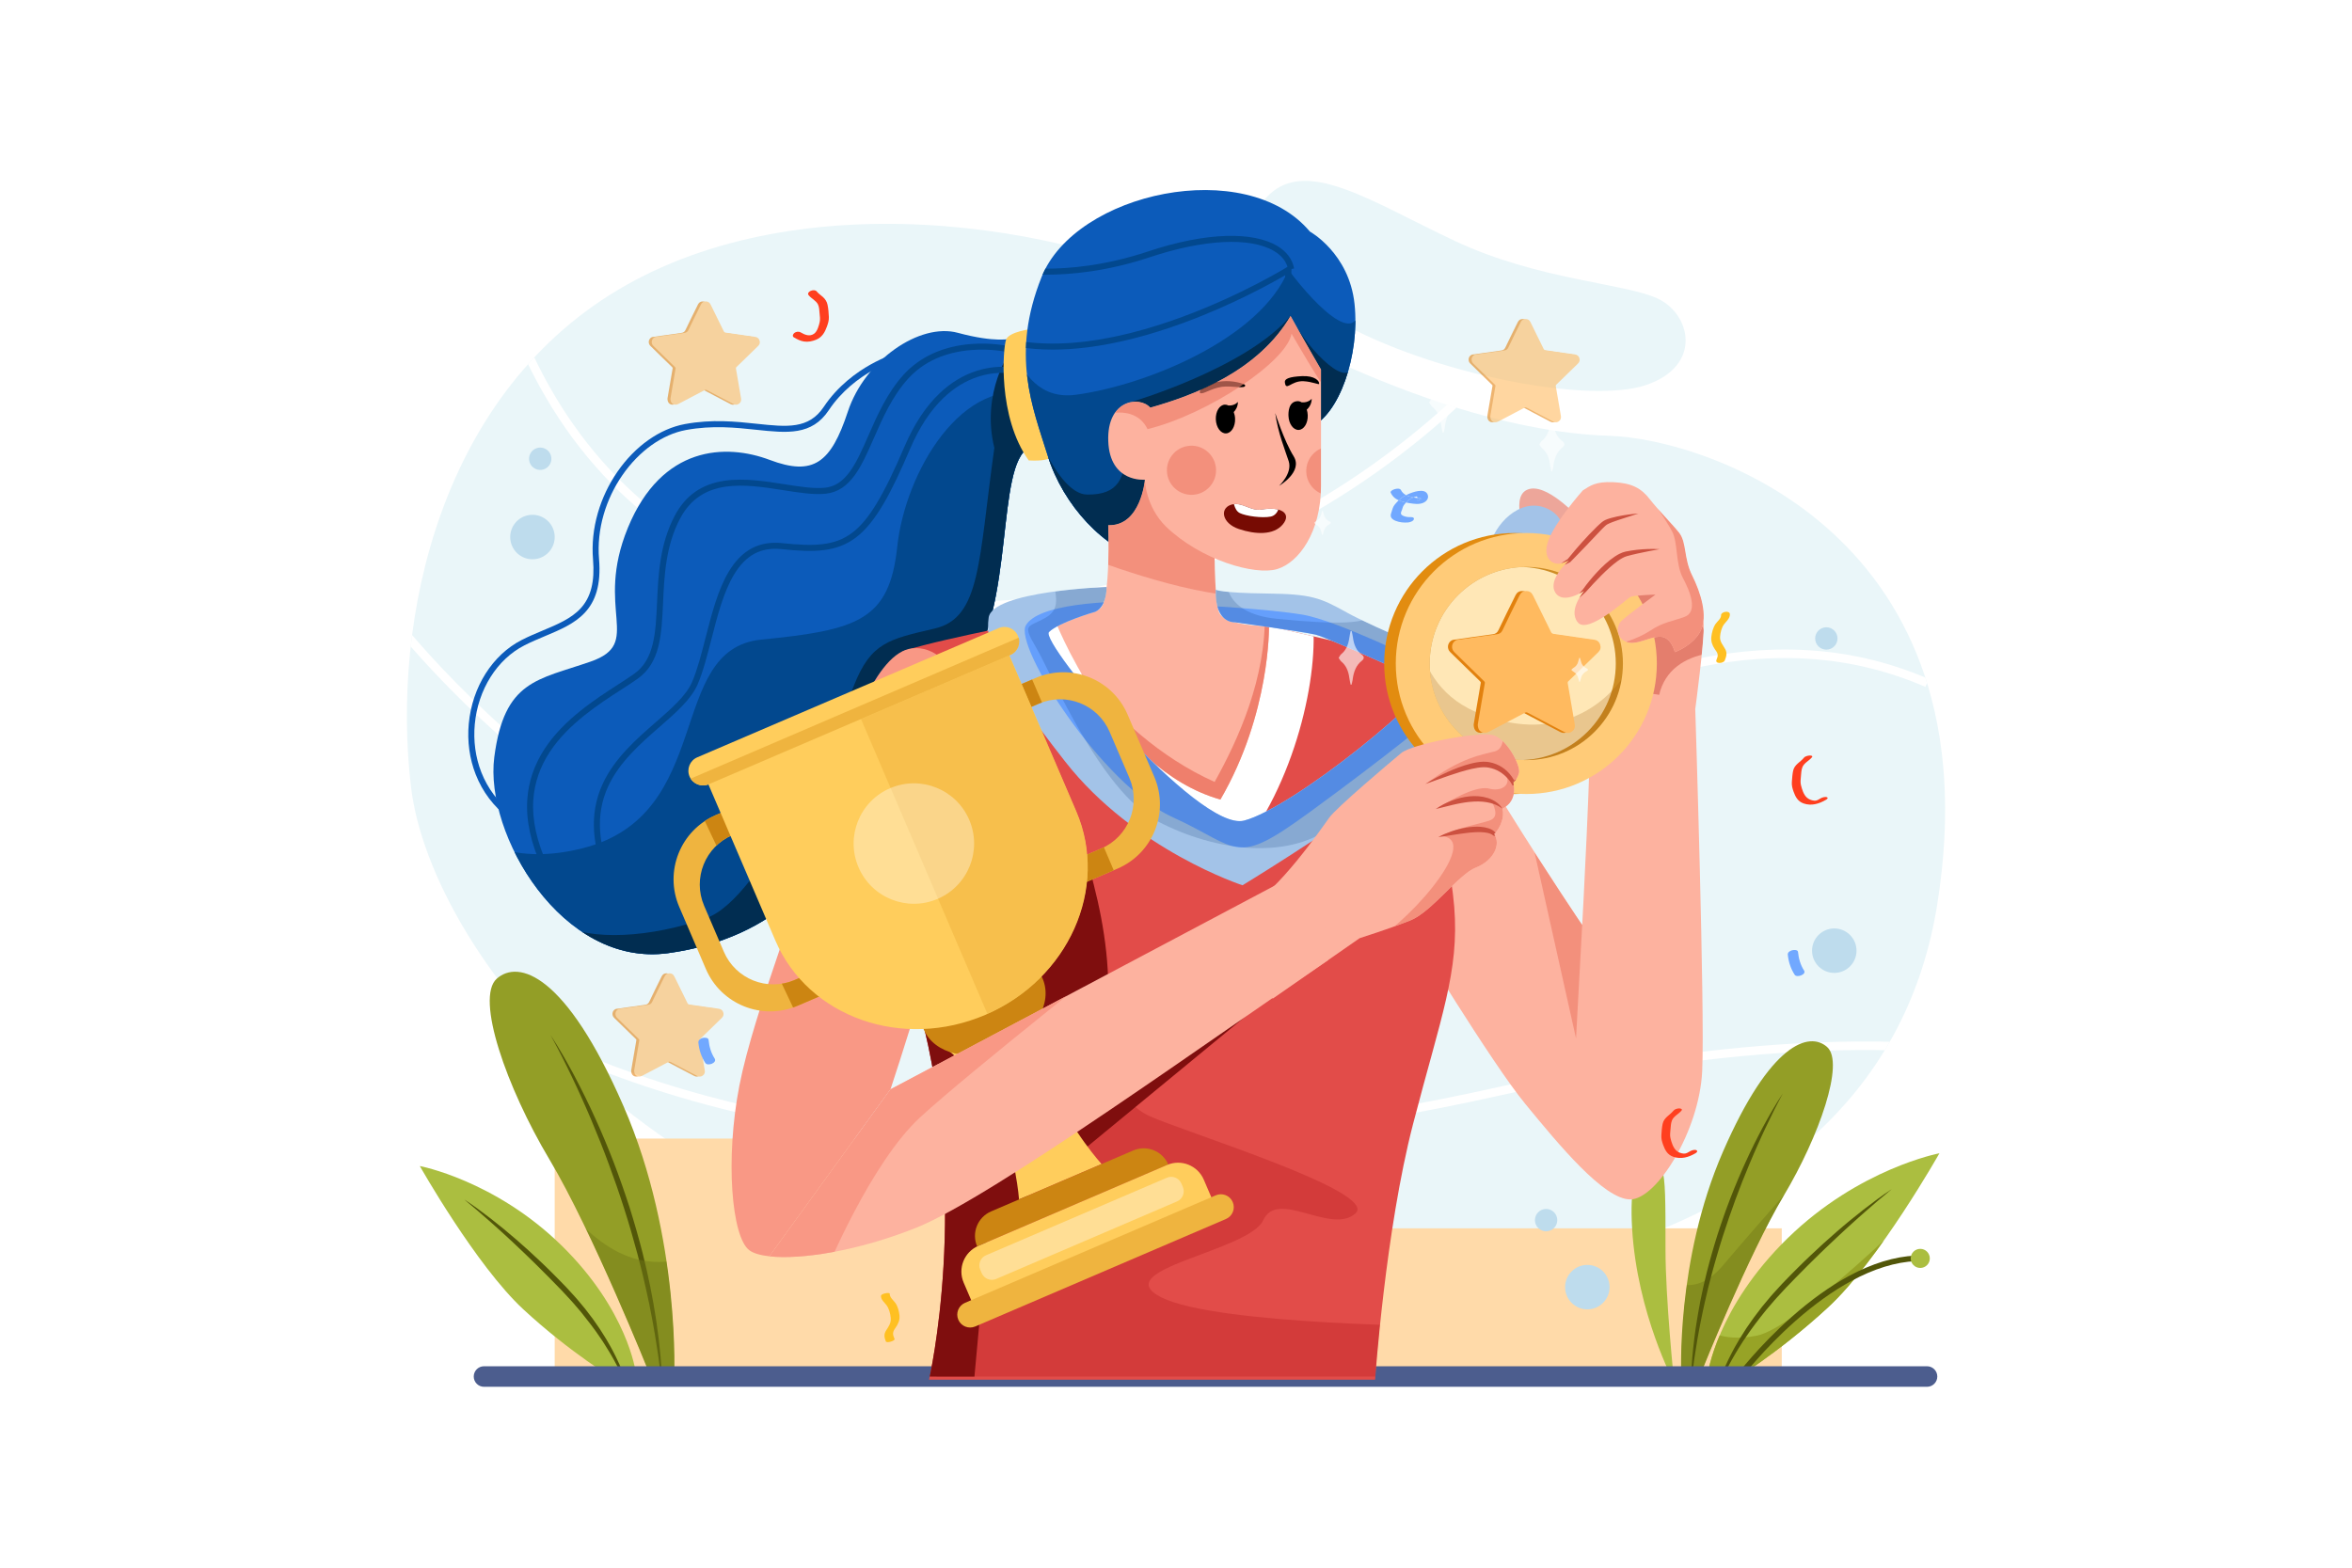 <?xml version="1.0" encoding="UTF-8" standalone="no"?>
<!DOCTYPE svg PUBLIC "-//W3C//DTD SVG 1.1//EN" "http://www.w3.org/Graphics/SVG/1.1/DTD/svg11.dtd">
<svg width="100%" height="100%" viewBox="0 0 4680 3120" version="1.1" xmlns="http://www.w3.org/2000/svg" xmlns:xlink="http://www.w3.org/1999/xlink" xml:space="preserve" xmlns:serif="http://www.serif.com/" style="fill-rule:evenodd;clip-rule:evenodd;stroke-linejoin:round;stroke-miterlimit:2;">
    <g id="_08" serif:id="08">
        <rect x="0" y="0" width="4680" height="3120" style="fill:white;"/>
        <g transform="matrix(1,0,0,1,3298.58,524.712)">
            <path d="M0,69.533C-65.443,38.856 -237.909,32.721 -403.223,-44.992C-568.536,-122.706 -696.334,-210.645 -773.547,-137.022C-850.759,-63.399 -748.504,51.127 -640.114,112.479C-447.3,221.62 -134.977,280.178 -22.496,241.321C89.984,202.464 65.443,100.21 0,69.533" style="fill:rgb(234,246,249);fill-rule:nonzero;"/>
        </g>
        <g transform="matrix(1,0,0,1,2311.06,383.783)">
            <path d="M0,2198.29C513.731,2224.04 1427.21,2147.8 1543.79,1415.34C1660.36,682.879 1089.77,489.617 890.378,483.481C690.981,477.347 428.687,392.506 138.806,228.867C-151.076,65.23 -692.525,-25.747 -1063.71,182.853C-1434.89,391.452 -1533.06,848.531 -1493.18,1182.9C-1453.3,1517.28 -979.34,2149.21 0,2198.29" style="fill:rgb(234,246,249);fill-rule:nonzero;"/>
        </g>
        <g>
            <clipPath id="_clip1">
                <path d="M1247.35,566.635C876.163,775.236 777.999,1232.31 817.879,1566.69C857.757,1901.06 1331.72,2532.99 2311.06,2582.08C2824.79,2607.83 3738.27,2531.58 3854.84,1799.12C3971.41,1066.66 3400.83,873.4 3201.44,867.265C3002.04,861.13 2739.74,776.29 2449.86,612.651C2279.6,516.54 2022.54,445.494 1764.19,445.491C1582.67,445.489 1400.52,480.555 1247.35,566.635Z" clip-rule="nonzero"/>
            </clipPath>
            <g clip-path="url(#_clip1)">
                <g transform="matrix(1,0,0,1,2101.85,1508.45)">
                    <path d="M0,776.055C-23.476,776.056 -46.766,775.803 -69.946,775.297C-370.331,768.743 -644.955,719.636 -886.187,629.341C-998.348,587.358 -1095.55,529.245 -1175.09,456.617C-1239.29,397.995 -1292.22,329.806 -1332.42,253.943C-1361.29,199.457 -1383.82,139.969 -1397.58,81.91C-1408.32,36.607 -1410.52,5.776 -1410.52,-0.001L-1393.52,-0.001C-1393.52,1.023 -1389.04,110.773 -1317.4,245.983C-1278.12,320.118 -1226.38,386.761 -1163.62,444.063C-1085.7,515.221 -990.347,572.201 -880.228,613.419C-640.789,703.043 -368.045,751.789 -69.575,758.301C-46.539,758.804 -23.326,759.055 0.006,759.056C275.317,759.058 570.847,724.112 879.703,654.975C1032.83,620.698 1180.64,595.77 1319.03,580.883C1429.82,568.966 1534.88,563.414 1631.26,564.398C1795.82,566.069 1877.01,585.912 1880.39,586.756L1876.26,603.248C1875.45,603.046 1793.02,582.966 1630.14,581.387C1534.46,580.457 1430.16,586.003 1320.13,597.864C1182.58,612.69 1035.65,637.487 883.417,671.565C573.368,740.969 276.543,776.052 0,776.055" style="fill:white;fill-rule:nonzero;"/>
                </g>
                <g transform="matrix(1,0,0,1,1873.29,1168.17)">
                    <path d="M0,673.44C-136.276,673.44 -273.395,646.686 -408.874,593.551C-541.556,541.514 -672.924,464.203 -799.328,363.767C-911.69,274.488 -999.273,183.059 -1052.96,122.081C-1111.19,55.941 -1143.34,10.203 -1143.66,9.749L-1129.73,0C-1129.41,0.449 -1097.63,45.643 -1039.9,111.192C-986.642,171.65 -899.777,262.289 -788.378,350.753C-663.332,450.058 -533.473,526.457 -402.41,577.827C-238.862,641.927 -72.93,667.021 90.779,652.397C226.343,640.291 368.353,605.875 524.924,547.179C663.812,495.115 797.687,430.541 927.156,368.092C1108.06,280.836 1278.92,198.42 1449.83,155.209C1541.75,131.965 1625.69,122.082 1706.48,125.014C1796.7,128.281 1881.13,147.312 1964.59,183.194L1957.87,198.811C1876.38,163.775 1793.95,145.192 1705.86,142.003C1626.73,139.143 1544.34,148.847 1454,171.69C1284.76,214.479 1114.64,296.533 934.542,383.405C804.731,446.017 670.502,510.762 530.891,563.098C372.867,622.336 229.4,657.086 92.291,669.33C61.601,672.071 30.809,673.44 0,673.44" style="fill:white;fill-rule:nonzero;"/>
                </g>
                <g transform="matrix(1,0,0,1,1882.71,491.788)">
                    <path d="M0,724.666C-1.964,724.666 -3.906,724.662 -5.871,724.654C-187.18,723.946 -347.534,685.566 -482.479,610.582C-590.553,550.529 -682.588,467.041 -756.025,362.436C-792.048,311.125 -842.798,226.584 -880.001,115.223C-902.289,48.507 -909.038,4.365 -909.314,2.519L-892.502,0L-892.502,0.003C-892.413,0.589 -885.572,45.048 -863.664,110.473C-843.44,170.867 -805.867,262.008 -741.714,353.234C-669.743,455.578 -579.617,537.234 -473.838,595.936C-341.509,669.37 -184.04,706.958 -5.805,707.654C172.863,708.388 347.015,676.813 511.806,613.912C643.706,563.565 769.968,493.121 887.081,404.534C991.36,325.656 1068.93,246.694 1115.65,194.344C1166.29,137.59 1192.59,99.003 1192.85,98.62L1206.92,108.156C1205.85,109.747 1179.94,147.774 1128.72,205.223C1081.54,258.14 1003.19,337.957 897.851,417.704C779.424,507.356 651.708,578.666 518.248,629.649C353.191,692.704 178.846,724.666 0,724.666" style="fill:white;fill-rule:nonzero;"/>
                </g>
            </g>
        </g>
        <g opacity="0.61">
            <g transform="matrix(1,0,0,1,3108.28,891.56)">
                <path d="M0,-13.996C-9.524,-21.025 -14.975,-32.269 -16.896,-47.717C-17.432,-52.019 -18.554,-56.158 -19.407,-60.373C-20.098,-60.428 -20.789,-60.483 -21.48,-60.539C-22.343,-56.08 -23.439,-51.688 -24.025,-47.15C-25.939,-32.342 -31.232,-21.492 -40.18,-14.315C-42.201,-12.694 -43.643,-9.468 -45.352,-6.98C-43.619,-4.517 -42.137,-1.375 -40.109,0.289C-31.24,7.568 -25.854,18.317 -24.022,33.205C-23.465,37.733 -22.306,42.097 -21.422,46.535C-20.875,46.538 -20.329,46.541 -19.783,46.543C-19.036,43.5 -17.959,40.541 -17.597,37.4C-15.633,20.365 -10.136,7.428 0.423,-0.812C6.177,-5.302 5.91,-9.636 0,-13.996" style="fill:white;fill-rule:nonzero;"/>
            </g>
        </g>
        <g transform="matrix(1,0,0,1,0,1897.66)">
            <rect x="1103.72" y="368.322" width="893.324" height="485.692" style="fill:rgb(255,218,169);"/>
        </g>
        <g transform="matrix(1,0,0,1,0,2076.29)">
            <rect x="2652.01" y="368.322" width="893.324" height="307.062" style="fill:rgb(255,218,169);"/>
        </g>
        <g transform="matrix(1,0,0,1,3345.46,2052.26)">
            <path d="M0,687.514C0,687.514 -11.825,457.467 82.76,240.131C177.344,22.795 254.718,0 290.113,31.456C325.509,62.911 274.173,209.458 203.865,327.325C133.559,445.191 40.941,676.289 40.941,676.289L0,687.514Z" style="fill:rgb(147,158,38);fill-rule:nonzero;"/>
        </g>
        <g>
            <clipPath id="_clip2">
                <path d="M3428.22,2292.39C3333.63,2509.73 3345.46,2739.78 3345.46,2739.78L3386.4,2728.55C3386.4,2728.55 3479.02,2497.45 3549.32,2379.59C3619.63,2261.72 3670.97,2115.17 3635.57,2083.72C3627.62,2076.65 3617.55,2072.32 3605.64,2072.32C3564.54,2072.32 3501.55,2123.89 3428.22,2292.39Z" clip-rule="nonzero"/>
            </clipPath>
            <g clip-path="url(#_clip2)">
                <g opacity="0.46">
                    <g transform="matrix(1,0,0,1,3331.3,2482.06)">
                        <path d="M0,67.84L0,269.617L66.667,269.617L304.796,-201.777C304.796,-201.777 151.599,-28.671 97.981,35.338C44.364,99.346 0,67.84 0,67.84" style="fill:rgb(114,119,21);fill-rule:nonzero;"/>
                    </g>
                </g>
                <g transform="matrix(1,0,0,1,3522.17,2720.4)">
                    <path d="M0,-503.14C-1.615,-500.342 -3.199,-497.527 -4.769,-494.703C-7.944,-489.076 -11.035,-483.402 -14.12,-477.722C-26.336,-454.942 -37.803,-431.749 -48.531,-408.214C-51.181,-402.316 -53.917,-396.452 -56.497,-390.523C-59.069,-384.589 -61.633,-378.651 -64.141,-372.689L-71.541,-354.749L-78.684,-336.703C-81.099,-330.7 -83.259,-324.599 -85.541,-318.544C-86.659,-315.509 -87.816,-312.488 -88.902,-309.439L-92.139,-300.288C-96.518,-288.109 -100.479,-275.785 -104.555,-263.499C-108.353,-251.124 -112.27,-238.786 -115.746,-226.316C-119.379,-213.891 -122.585,-201.345 -125.857,-188.824L-130.357,-169.935L-132.584,-160.487L-134.624,-150.995C-135.964,-144.663 -137.392,-138.352 -138.657,-132.006L-142.195,-112.917C-143.435,-106.568 -144.427,-100.173 -145.459,-93.786C-146.461,-87.394 -147.603,-81.029 -148.451,-74.615L-150.965,-55.374C-151.864,-48.974 -152.506,-42.536 -153.163,-36.105C-153.776,-29.667 -154.487,-23.245 -155.018,-16.806C-155.479,-10.357 -155.974,-3.915 -156.382,2.532C-156.582,5.755 -156.841,8.972 -156.99,12.198L-157.363,21.881C-157.564,28.337 -157.811,34.785 -157.971,41.234L-155.704,22.01L-154.639,12.404C-154.261,9.205 -153.773,6.016 -153.347,2.823C-152.446,-3.558 -151.631,-9.945 -150.783,-16.324C-149.877,-22.697 -148.793,-29.046 -147.808,-35.405C-145.996,-48.142 -143.542,-60.781 -141.337,-73.445C-140.814,-76.617 -140.089,-79.753 -139.5,-82.912L-137.646,-92.374C-136.409,-98.681 -135.215,-104.994 -133.773,-111.26L-129.632,-130.085C-128.207,-136.351 -126.693,-142.595 -125.229,-148.849L-123.015,-158.226L-120.615,-167.558L-115.775,-186.208C-112.294,-198.576 -109.066,-211.007 -105.311,-223.294C-101.808,-235.654 -97.879,-247.885 -94.08,-260.156C-78.328,-309.06 -60.653,-357.369 -40.699,-404.783C-38.267,-410.736 -35.653,-416.611 -33.139,-422.531C-31.885,-425.492 -30.578,-428.429 -29.268,-431.366L-25.393,-440.202C-22.808,-446.093 -20.118,-451.937 -17.484,-457.81L-9.322,-475.305C1.633,-498.607 13.084,-521.691 25.396,-544.374C18.164,-533.677 11.431,-522.646 4.869,-511.519C3.208,-508.746 1.606,-505.943 0,-503.14" style="fill:rgb(82,86,9);fill-rule:nonzero;"/>
                </g>
            </g>
        </g>
        <g transform="matrix(1,0,0,1,3397.97,2311.42)">
            <path d="M0,424.069C0,424.069 16.986,291.521 159.231,152.713C301.478,13.903 461.084,-16.187 461.084,-16.187C461.084,-16.187 341.17,196.179 240.21,289.759C139.25,383.34 43.374,440.256 43.374,440.256L0,424.069Z" style="fill:rgb(171,190,64);fill-rule:nonzero;"/>
        </g>
        <g>
            <clipPath id="_clip3">
                <path d="M3557.2,2464.13C3414.95,2602.94 3397.97,2735.49 3397.97,2735.49L3441.34,2751.68C3441.34,2751.68 3537.22,2694.76 3638.18,2601.18C3739.14,2507.6 3859.05,2295.23 3859.05,2295.23C3859.05,2295.23 3699.44,2325.32 3557.2,2464.13Z" clip-rule="nonzero"/>
            </clipPath>
            <g clip-path="url(#_clip3)">
                <g transform="matrix(1,0,0,1,3388.03,2557.12)">
                    <path d="M0,83.673C0,83.673 -15.435,168.439 -14.413,175.588C-13.392,182.736 -2.158,176.61 53.306,194.557C108.77,212.504 148.991,190.906 152.055,188.864C155.119,186.822 403.289,-128.831 403.289,-128.831C403.289,-128.831 183.715,85.715 107.988,101.034C32.263,116.354 0,83.673 0,83.673" style="fill:rgb(151,163,38);fill-rule:nonzero;"/>
                </g>
                <g transform="matrix(1,0,0,1,3653.88,2700.96)">
                    <path d="M0,-248.939C-17.648,-233.73 -34.806,-217.959 -51.729,-201.943L-64.367,-189.873L-76.802,-177.592C-85.128,-169.441 -93.204,-161.041 -101.339,-152.699L-107.415,-146.418C-109.414,-144.292 -111.369,-142.108 -113.348,-139.955L-125.184,-126.992C-129.192,-122.727 -132.844,-118.144 -136.615,-113.669L-147.844,-100.173L-158.476,-86.197L-163.785,-79.207C-165.559,-76.88 -167.166,-74.427 -168.863,-72.044L-178.908,-57.646C-182.099,-52.738 -185.18,-47.757 -188.317,-42.82C-189.858,-40.334 -191.486,-37.903 -192.955,-35.372L-197.354,-27.775C-200.257,-22.694 -203.319,-17.71 -205.921,-12.461L-209.973,-4.679C-211.314,-2.082 -212.709,0.486 -213.923,3.151L-217.685,11.075L-219.563,15.034L-220.5,17.013L-221.36,19.032C-225.963,29.78 -230.442,40.575 -234.107,51.668C-237.842,62.719 -241.16,73.948 -243.187,85.416C-241.627,79.813 -239.701,74.334 -237.707,68.891C-235.655,63.467 -233.597,58.054 -231.257,52.752L-229.55,48.761L-228.703,46.764L-227.795,44.791L-224.17,36.907C-223,34.264 -221.683,31.687 -220.38,29.105L-216.486,21.358C-215.234,18.756 -213.779,16.251 -212.434,13.697L-208.322,6.071C-206.994,3.508 -205.484,1.041 -204.028,-1.453L-199.641,-8.92C-196.788,-13.936 -193.611,-18.765 -190.562,-23.663L-185.953,-30.986C-184.415,-33.425 -182.718,-35.766 -181.108,-38.16C-168.359,-57.4 -154.221,-75.667 -139.752,-93.617L-128.492,-106.755C-124.727,-111.123 -121.084,-115.594 -117.08,-119.755L-105.359,-132.484C-103.398,-134.601 -101.471,-136.74 -99.483,-138.839L-93.423,-145.066L-81.342,-157.563C-77.351,-161.763 -73.186,-165.793 -69.127,-169.927L-56.897,-182.28L-44.512,-194.475C-36.334,-202.69 -27.912,-210.652 -19.583,-218.714C-15.421,-222.749 -11.132,-226.646 -6.941,-230.651C-2.738,-234.643 1.44,-238.664 5.715,-242.579L18.473,-254.4C22.774,-258.287 27.083,-262.166 31.348,-266.097C35.602,-270.043 39.971,-273.855 44.28,-277.739C48.583,-281.631 52.968,-285.427 57.322,-289.261C74.727,-304.623 92.394,-319.689 110.451,-334.355C90.948,-321.641 72.313,-307.646 53.896,-293.399C35.593,-279.007 17.527,-264.284 0,-248.939" style="fill:rgb(82,86,9);fill-rule:nonzero;"/>
                </g>
            </g>
        </g>
        <g transform="matrix(-0.998,0.057,0.057,0.998,3272.61,2702.56)">
            <path d="M-55.765,-374.551C-49.912,-397.421 10.773,-428.57 10.321,-258.521C9.869,-88.47 -55.765,52.415 -55.765,52.415C-55.765,52.415 -47.982,-114.842 -53.624,-212.845C-59.266,-310.847 -61.617,-351.681 -55.765,-374.551" style="fill:rgb(171,190,64);fill-rule:nonzero;"/>
        </g>
        <g transform="matrix(1,0,0,1,3464.68,2498.87)">
            <path d="M0,244.223L-8.777,237.593C-8.345,237.02 35.216,179.679 100.281,122.149C138.567,88.296 176.736,60.958 213.729,40.894C260.25,15.663 305.076,1.905 346.964,0L347.464,10.989C307.279,12.816 264.082,26.113 219.07,50.511C182.829,70.157 145.365,96.986 107.721,130.254C43.438,187.064 0.427,243.658 0,244.223" style="fill:rgb(82,86,9);fill-rule:nonzero;"/>
        </g>
        <g transform="matrix(-1,0,0,1,3820.93,2523.46)">
            <path d="M0.002,-38.011C10.498,-38.011 19.006,-29.501 19.006,-19.005C19.006,-8.509 10.498,0 0.002,0C-10.495,0 -19.004,-8.509 -19.004,-19.005C-19.004,-29.501 -10.495,-38.011 0.002,-38.011" style="fill:rgb(171,190,64);fill-rule:nonzero;"/>
        </g>
        <g transform="matrix(1,0,0,1,1341.39,1909.51)">
            <path d="M0,836.37C0,836.37 14.385,556.516 -100.678,292.122C-215.742,27.729 -309.868,0 -352.927,38.267C-395.987,76.532 -333.536,254.808 -248.006,398.194C-162.476,541.58 -49.807,822.716 -49.807,822.716L0,836.37Z" style="fill:rgb(147,158,38);fill-rule:nonzero;"/>
        </g>
        <g>
            <clipPath id="_clip4">
                <path d="M988.468,1947.78C945.407,1986.04 1007.86,2164.32 1093.39,2307.7C1178.92,2451.09 1291.59,2732.22 1291.59,2732.22L1341.39,2745.88C1341.39,2745.88 1355.78,2466.02 1240.72,2201.63C1151.51,1996.64 1074.88,1933.91 1024.88,1933.91C1010.39,1933.91 998.142,1939.18 988.468,1947.78Z" clip-rule="nonzero"/>
            </clipPath>
            <g clip-path="url(#_clip4)">
                <g transform="matrix(1,0,0,1,1317.15,2095.37)">
                    <path d="M0,641.801C-0.208,637.879 -0.547,633.968 -0.814,630.05L-2.604,606.547C-2.736,604.585 -2.941,602.632 -3.15,600.68L-3.761,594.819L-4.981,583.093C-5.817,575.277 -6.625,567.454 -7.752,559.675L-10.905,536.296C-11.389,532.392 -12.079,528.521 -12.703,524.64L-14.62,512.999L-16.538,501.359L-17.019,498.447L-17.564,495.549L-18.656,489.753L-23.026,466.56C-24.583,458.849 -26.329,451.178 -27.972,443.484L-30.473,431.949L-33.201,420.468L-38.711,397.516C-42.717,382.3 -46.655,367.06 -51.105,351.966C-55.326,336.804 -60.062,321.797 -64.669,306.75C-74.424,276.829 -84.79,247.11 -96.059,217.734L-104.704,195.779L-113.662,173.95C-116.697,166.697 -119.807,159.473 -122.914,152.25C-126.03,145.03 -129.335,137.894 -132.536,130.713C-145.508,102.064 -159.335,73.81 -174.069,46.044L-179.655,35.665C-181.517,32.206 -183.443,28.78 -185.333,25.337C-187.223,21.894 -189.132,18.462 -191.079,15.05C-193.016,11.632 -194.94,8.209 -196.938,4.826C-200.895,-1.96 -204.891,-8.721 -208.983,-15.425C-213.103,-22.11 -217.293,-28.755 -221.623,-35.3C-217.763,-28.467 -214.053,-21.555 -210.418,-14.606C-206.749,-7.677 -203.144,-0.717 -199.602,6.275C-192.541,20.271 -185.546,34.29 -178.867,48.462C-175.48,55.523 -172.181,62.627 -168.845,69.71C-165.611,76.842 -162.309,83.941 -159.133,91.097L-154.376,101.832C-152.77,105.402 -151.17,108.972 -149.633,112.572L-144.968,123.345C-143.404,126.931 -141.858,130.526 -140.368,134.144C-128.291,163.021 -116.506,192.017 -105.773,221.407C-94.905,250.741 -84.634,280.293 -75.142,310.095C-65.62,339.886 -56.885,369.919 -48.793,400.13L-42.941,422.845L-40.042,434.21L-37.367,445.63C-35.6,453.246 -33.767,460.851 -32.051,468.48L-27.079,491.41L-25.213,500.011L-24.657,502.891L-22.434,514.411L-20.21,525.935C-19.503,529.782 -18.64,533.604 -18.019,537.466C-15.399,552.89 -12.473,568.282 -10.337,583.793L-8.557,595.405L-7.667,601.212C-7.364,603.148 -7.065,605.084 -6.839,607.029L-3.85,630.342C-3.355,634.23 -2.787,638.112 -2.352,642.007L-1.13,653.7L1.447,677.101L0.527,653.572L0,641.801Z" style="fill:rgb(82,86,9);fill-rule:nonzero;"/>
                </g>
                <g opacity="0.46">
                    <g transform="matrix(1,0,0,1,1211.58,2578.71)">
                        <path d="M0,-97.236C-85.787,-151.364 -145.021,-258.074 -145.021,-258.074L53.36,152.087L155.234,160.838L156.255,-78.4C156.255,-78.4 85.787,-43.109 0,-97.236" style="fill:rgb(114,119,21);fill-rule:nonzero;"/>
                    </g>
                </g>
            </g>
        </g>
        <g transform="matrix(1,0,0,1,1264.94,2335.72)">
            <path d="M0,395.081C0,395.081 -15.825,271.594 -148.347,142.273C-280.869,12.953 -429.566,-15.081 -429.566,-15.081C-429.566,-15.081 -317.849,182.769 -223.79,269.952C-129.731,357.137 -40.409,410.162 -40.409,410.162L0,395.081Z" style="fill:rgb(171,190,64);fill-rule:nonzero;"/>
        </g>
        <g transform="matrix(1,0,0,1,1232.91,2449.06)">
            <clipPath id="_clip5">
                <path d="M-191.762,156.611C-97.704,243.795 -8.382,296.822 -8.382,296.822L32.027,281.739C32.027,281.739 16.202,158.252 -116.32,28.932C-248.842,-100.388 -397.539,-128.422 -397.539,-128.422C-397.539,-128.422 -285.822,69.428 -191.762,156.611Z" clip-rule="nonzero"/>
            </clipPath>
            <g clip-path="url(#_clip5)">
                <path d="M0,267.223L-0.797,265.34L-1.667,263.493L-3.412,259.799L-6.904,252.407C-8.031,249.921 -9.326,247.526 -10.573,245.102L-14.335,237.841C-16.751,232.942 -19.601,228.295 -22.3,223.555L-26.391,216.468C-27.757,214.107 -29.271,211.84 -30.705,209.52C-33.623,204.913 -36.489,200.266 -39.457,195.688L-48.784,182.241C-50.36,180.014 -51.853,177.723 -53.5,175.549L-58.449,169.035L-68.374,156.016L-78.841,143.436C-82.355,139.264 -85.757,134.991 -89.492,131.014L-100.522,118.928C-102.367,116.922 -104.189,114.885 -106.052,112.903L-111.713,107.049C-119.295,99.278 -126.82,91.452 -134.581,83.858L-146.172,72.418L-157.948,61.169C-173.67,46.196 -189.754,31.602 -206.2,17.432C-222.548,3.153 -239.408,-10.537 -256.491,-23.913C-273.682,-37.148 -291.078,-50.15 -309.297,-61.927C-292.523,-48.197 -276.096,-34.124 -259.917,-19.775C-255.868,-16.195 -251.789,-12.652 -247.788,-9.017C-243.78,-5.392 -239.717,-1.834 -235.761,1.849C-231.796,5.52 -227.786,9.139 -223.785,12.764L-211.915,23.792C-180.355,53.293 -149.607,83.618 -119.629,114.682L-113.983,120.483C-112.132,122.437 -110.337,124.428 -108.511,126.399L-97.595,138.25C-93.866,142.123 -90.473,146.285 -86.964,150.35L-76.48,162.584C-63.065,179.34 -49.791,196.266 -37.913,214.18C-36.412,216.407 -34.828,218.584 -33.393,220.854L-29.092,227.667C-26.246,232.223 -23.283,236.717 -20.616,241.382L-16.517,248.328C-15.157,250.649 -13.746,252.944 -12.505,255.327L-8.663,262.422C-7.404,264.799 -6.045,267.129 -4.874,269.55L-1.23,276.756C-0.011,279.158 1.222,281.555 2.317,284.014L5.712,291.35L6.562,293.185L7.355,295.042L8.956,298.755C11.15,303.688 13.082,308.723 15.009,313.771C16.885,318.834 18.693,323.934 20.168,329.15C18.321,318.454 15.258,307.98 11.807,297.672C8.42,287.323 4.265,277.252 0,267.223" style="fill:rgb(82,86,9);fill-rule:nonzero;"/>
            </g>
        </g>
        <g transform="matrix(1,0,0,1,3834.39,2760)">
            <path d="M0,-40.902L-2871.31,-40.902C-2882.61,-40.902 -2891.76,-31.746 -2891.76,-20.451C-2891.76,-9.156 -2882.61,0 -2871.31,0L0,0C11.295,0 20.451,-9.156 20.451,-20.451C20.451,-31.746 11.295,-40.902 0,-40.902" style="fill:rgb(76,93,142);fill-rule:nonzero;"/>
        </g>
        <g opacity="0.67">
            <g transform="matrix(1,0,0,1,3038.85,1097.85)">
                <path d="M0,-123.216C-37.323,-106.856 3.067,-17.894 3.067,-17.894C30.676,16.361 105.322,-65.954 103.277,-66.976C101.232,-67.999 37.322,-139.577 0,-123.216" style="fill:rgb(239,127,108);fill-rule:nonzero;"/>
            </g>
        </g>
        <g transform="matrix(1,0,0,1,3350.73,1047.75)">
            <path d="M0,367.6L22.496,363.39C22.496,363.39 40.877,227.116 39.355,193.767C37.834,160.417 -165.238,0 -165.238,0L-277.11,98.669C-277.11,98.669 -194.073,350.489 -188.149,353.284C-182.225,356.079 0,367.6 0,367.6" style="fill:rgb(253,178,159);fill-rule:nonzero;"/>
        </g>
        <g>
            <clipPath id="_clip6">
                <path d="M3073.62,1146.42C3073.62,1146.42 3156.66,1398.24 3162.58,1401.04C3168.5,1403.83 3350.73,1415.35 3350.73,1415.35L3373.22,1411.14C3373.22,1411.14 3391.6,1274.87 3390.08,1241.52C3388.56,1208.17 3185.49,1047.75 3185.49,1047.75L3073.62,1146.42Z" clip-rule="nonzero"/>
            </clipPath>
            <g clip-path="url(#_clip6)">
                <g opacity="0.67">
                    <g transform="matrix(1,0,0,1,3282.22,1435.65)">
                        <path d="M0,-357.915C-4.596,-358.936 -98.042,-336.469 -100.085,-303.277C-102.128,-270.086 -32.681,-109.745 -32.681,-108.214C-32.681,-106.682 -17.361,-44.384 -17.361,-44.384C-14.298,-44.384 7.149,1.021 18.894,-51.554C30.639,-104.128 72.511,-127.106 114.383,-134.767C117.958,-224.64 4.596,-356.894 0,-357.915" style="fill:rgb(216,100,85);fill-rule:nonzero;"/>
                    </g>
                </g>
            </g>
        </g>
        <g transform="matrix(1,0,0,1,2679.94,2332.21)">
            <path d="M0,-977.194C0,-977.194 56.839,-1032.06 97.441,-1023.03C138.044,-1014.01 162.585,-982.77 261.771,-816.375C281.934,-782.55 302.435,-749.053 322.302,-717.147C400.173,-592.091 468.326,-491.484 468.326,-491.484C468.326,-491.484 486.313,-815.223 485.5,-947.336C635.514,-972.552 693.287,-921.073 693.287,-921.073C693.287,-921.073 712.69,-319.331 707.079,-200.386C701.467,-81.442 616.593,54.863 563.934,54.863C511.273,54.863 421.215,-54.735 354.786,-135.577C288.358,-216.419 130.886,-476.145 130.886,-476.145L0,-977.194Z" style="fill:rgb(253,178,159);fill-rule:nonzero;"/>
        </g>
        <g>
            <clipPath id="_clip7">
                <path d="M2679.94,1355.02L2810.82,1856.07C2810.82,1856.07 2968.3,2115.8 3034.72,2196.64C3101.15,2277.48 3191.21,2387.08 3243.87,2387.08C3296.53,2387.08 3381.4,2250.77 3387.02,2131.83C3392.63,2012.88 3373.22,1411.14 3373.22,1411.14C3373.22,1411.14 3315.45,1359.66 3165.44,1384.88C3166.25,1516.99 3148.26,1840.73 3148.26,1840.73C3148.26,1840.73 3080.11,1740.12 3002.24,1615.07C2982.37,1583.16 2961.87,1549.66 2941.71,1515.84C2842.52,1349.44 2817.98,1318.21 2777.38,1309.18C2774.29,1308.5 2771.11,1308.18 2767.87,1308.18C2728.47,1308.18 2679.94,1355.02 2679.94,1355.02Z" clip-rule="nonzero"/>
            </clipPath>
            <g clip-path="url(#_clip7)">
                <g opacity="0.67">
                    <g transform="matrix(1,0,0,1,3135.99,1622.93)">
                        <path d="M0,443.785L12.883,206.588L-98.939,0L0,443.785Z" style="fill:rgb(239,127,108);fill-rule:nonzero;"/>
                    </g>
                </g>
            </g>
        </g>
        <g transform="matrix(1,0,0,1,1011.55,702.991)">
            <path d="M0,924.684C-29.559,901.833 -51.41,872.813 -64.946,838.429C-77.268,807.132 -82.053,772.139 -78.785,737.233C-71.938,664.122 -31.59,600.308 26.514,570.694C40.48,563.576 54.657,557.633 68.368,551.885C97.493,539.676 125.004,528.143 143.641,507.936C164.231,485.611 172.118,454.665 168.461,410.55C165.922,379.92 169.161,348.724 178.087,317.825C186.549,288.538 199.674,260.917 217.099,235.729C252.362,184.753 301.268,150.223 351.274,140.991C405.605,130.961 452.79,135.981 494.42,140.408C554.426,146.793 597.78,151.406 627.549,106.751C655.676,64.561 693.431,37.805 720.149,22.789C749.105,6.517 771.219,0.258 772.146,0L775.372,11.558C775.371,11.559 775.369,11.559 775.368,11.559C774.292,11.863 688.714,36.637 637.534,113.408C603.735,164.106 554.935,158.913 493.151,152.341C452.333,148 406.069,143.079 353.453,152.791C306.542,161.451 260.44,194.169 226.967,242.556C210.283,266.674 197.716,293.119 189.616,321.157C181.096,350.647 178.002,380.389 180.42,409.558C189.101,514.286 132.71,537.925 73.007,562.953C59.499,568.615 45.531,574.47 31.963,581.385C-22.512,609.15 -60.37,669.296 -66.837,738.352C-69.931,771.393 -65.416,804.479 -53.781,834.034C-41.047,866.376 -20.483,893.681 7.339,915.19L0,924.684Z" style="fill:rgb(12,91,186);fill-rule:nonzero;"/>
        </g>
        <g transform="matrix(1,0,0,1,2011.19,1893.47)">
            <path d="M0,-1219.46C0,-1219.46 -29.775,-1210.69 -105.444,-1231.15C-181.112,-1251.6 -290.403,-1176.52 -324.147,-1074.26C-357.892,-972.009 -392.658,-945.423 -479.575,-978.145C-566.491,-1010.87 -694.31,-1007.29 -761.798,-843.168C-829.286,-679.049 -730.099,-613.606 -835.933,-576.794C-941.766,-539.982 -1007.72,-539.982 -1027.66,-386.601C-1047.6,-233.219 -892.684,32.133 -682.039,3.501C-471.395,-25.13 -332.328,-158.062 -320.057,-346.21C-307.787,-534.358 -160.64,-452.852 -86.917,-554.81C9.203,-687.74 -30.43,-967.919 36.424,-1002.69C30.15,-1178.63 0,-1219.46 0,-1219.46" style="fill:rgb(12,91,186);fill-rule:nonzero;"/>
        </g>
        <g>
            <clipPath id="_clip8">
                <path d="M1687.04,819.206C1653.3,921.46 1618.53,948.046 1531.62,915.324C1444.7,882.604 1316.88,886.182 1249.39,1050.3C1181.9,1214.42 1281.09,1279.86 1175.26,1316.67C1069.42,1353.49 1003.47,1353.49 983.53,1506.87C963.591,1660.25 1118.51,1925.6 1329.15,1896.97C1539.8,1868.34 1678.86,1735.41 1691.13,1547.26C1703.4,1359.11 1850.55,1440.62 1924.28,1338.66C2020.39,1205.73 1980.76,925.549 2047.62,890.783C2041.34,714.836 2011.19,674.004 2011.19,674.004C2011.19,674.004 1981.41,682.774 1905.75,662.323C1897.31,660.043 1888.45,658.951 1879.34,658.95C1806.65,658.944 1717.03,728.346 1687.04,819.206Z" clip-rule="nonzero"/>
            </clipPath>
            <g clip-path="url(#_clip8)">
                <g transform="matrix(1,0,0,1,1078.48,681.403)">
                    <path d="M0,1044.81C-22.13,997.111 -31.986,951.803 -29.293,910.144C-26.964,874.114 -15.159,839.749 5.795,808.005C43.887,750.299 105.824,710.296 151.049,681.088C162.975,673.385 174.24,666.111 183.497,659.524C223.749,630.882 226.156,578.076 228.943,516.931C231.415,462.694 234.217,401.219 264.401,344.488C285.565,304.71 317.796,282.104 362.935,275.378C401.527,269.628 444.469,276.382 482.356,282.343C512.58,287.097 541.126,291.586 563.195,289.254C582.556,287.206 598.319,276.925 612.803,256.898C626.406,238.089 637.612,212.503 649.477,185.414C666.917,145.596 686.684,100.464 719.469,64.354C751.834,28.705 798.236,7.576 853.657,3.249C895.269,0 926.918,7.196 928.246,7.503L925.537,19.194C925.227,19.122 894.077,12.074 854.231,15.242C801.335,19.446 758.983,38.684 728.354,72.42C696.888,107.077 677.54,151.253 660.468,190.229C635.627,246.947 614.173,295.929 564.457,301.188C540.821,303.686 511.516,299.078 480.492,294.198C404.478,282.24 318.324,268.687 274.995,350.124C246.082,404.468 243.345,464.506 240.931,517.478C238,581.756 235.47,637.27 190.454,669.301C180.977,676.044 169.603,683.391 157.56,691.168C113.228,719.8 52.513,759.013 15.81,814.617C-3.979,844.596 -15.125,876.997 -17.318,910.918C-19.88,950.552 -10.391,993.901 10.886,1039.76L0,1044.81Z" style="fill:rgb(2,72,142);fill-rule:nonzero;"/>
                </g>
                <g transform="matrix(1,0,0,1,1785.31,1702.25)">
                    <path d="M0,-613.955C-15.544,-467.053 -79.435,-448.346 -270.603,-429.285C-461.771,-410.225 -360.653,-80.196 -627.083,-13.81C-893.512,52.574 -943.435,-189.498 -943.435,-189.498C-845.392,345.094 -566.583,265.526 -566.583,265.526C-566.583,265.526 -336.716,207.508 -329.627,196.865C-322.539,186.221 30.863,44.931 40.055,44.931C49.247,44.931 211.629,-319.665 233.402,-324.73C255.174,-329.795 262.303,-747.553 262.303,-747.553C262.303,-747.553 275.97,-806.814 279.034,-916.615C128.837,-959.049 15.544,-760.856 0,-613.955" style="fill:rgb(2,72,142);fill-rule:nonzero;"/>
                </g>
                <g transform="matrix(1,0,0,1,2011.24,2008.47)">
                    <path d="M0,-1311.16C0,-1311.16 -60.035,-1228.27 -32.681,-1117.12C-64.34,-892.442 -59.234,-779.08 -151.149,-757.634C-243.064,-736.186 -278.438,-729.804 -312.453,-643.251C-346.468,-556.698 -494.084,-221.464 -605,-181.634C-715.915,-141.804 -836.936,-135.676 -896.681,-169.378C-772.596,-83.591 -772.966,0 -598.143,-63.242C-423.319,-126.484 -225.927,-246.6 -225.927,-246.6C-225.927,-246.6 62.298,-716.271 53.106,-753.038C43.915,-789.804 60.766,-1102.31 60.766,-1102.31L0,-1311.16Z" style="fill:rgb(1,45,81);fill-rule:nonzero;"/>
                </g>
                <g transform="matrix(1,0,0,1,1213.3,723.469)">
                    <path d="M0,1040.97C-36.815,963.208 -41.487,896.505 -14.283,837.047C9.231,785.654 52.907,747.571 91.441,713.971C122.651,686.756 152.131,661.052 163.823,633.771C174.418,609.048 182.341,578.144 190.729,545.424C202.764,498.476 215.209,449.928 237.159,413.589C262.876,371.011 297.553,352.666 343.168,357.487C406.677,364.209 447.637,362.932 482.156,337.007C514.956,312.374 544.248,264.128 586.629,164.929C605.472,120.825 628.978,85.213 656.496,59.079C678.698,37.994 703.533,23 730.312,14.513C776.106,0 811.346,9.517 812.822,9.929L809.608,21.49C809.275,21.399 775.803,12.487 733.283,26.161C708.356,34.178 685.181,48.296 664.399,68.123C638.23,93.092 615.777,127.248 597.664,169.644C560.526,256.569 529.455,316.492 489.363,346.603C451.669,374.909 408.459,376.461 341.906,369.42C300.834,365.071 270.813,381.079 247.43,419.793C226.395,454.62 214.172,502.297 202.353,548.405C193.847,581.584 185.812,612.924 174.853,638.497C162.082,668.296 131.6,694.875 99.327,723.015C61.707,755.819 19.067,792.998 -3.371,842.039C-29.012,898.08 -24.361,961.47 10.846,1035.83L0,1040.97Z" style="fill:rgb(2,72,142);fill-rule:nonzero;"/>
                </g>
            </g>
        </g>
        <g transform="matrix(-1,-0.027,-0.027,1,2031.09,919.1)">
            <path d="M-15.805,-265.056C-15.805,-265.056 30.053,-258.688 35.739,-242.165C41.424,-225.643 48.923,-88.366 -15.805,-3.186C-73.13,-1.685 -67.516,-19.944 -65.108,-33.176C-62.701,-46.408 -15.805,-265.056 -15.805,-265.056" style="fill:rgb(255,205,92);fill-rule:nonzero;"/>
        </g>
        <g transform="matrix(1,0,0,1,2606.31,988.437)">
            <path d="M0,-527.634C0,-527.634 78.226,-484.688 88.962,-383.455C99.698,-282.223 58.285,-161.051 0,-138.044C-148.78,79.759 -231.606,151.849 -320.568,128.841C-409.53,105.834 -490.822,16.872 -521.499,-81.292C-552.175,-179.457 -595.557,-282.67 -533.77,-437.139C-466.281,-605.859 -127.307,-679.483 0,-527.634" style="fill:rgb(12,91,186);fill-rule:nonzero;"/>
        </g>
        <g>
            <clipPath id="_clip9">
                <path d="M2072.54,551.297C2010.76,705.766 2054.14,808.98 2084.81,907.145C2115.49,1005.31 2196.78,1094.27 2285.74,1117.28C2374.71,1140.29 2457.53,1068.2 2606.31,850.393C2664.6,827.386 2706.01,706.214 2695.27,604.981C2684.54,503.749 2606.31,460.802 2606.31,460.802C2558.18,403.387 2479.81,378.207 2397.27,378.214C2261.52,378.226 2114.51,446.373 2072.54,551.297Z" clip-rule="nonzero"/>
            </clipPath>
            <g clip-path="url(#_clip9)">
                <g transform="matrix(1,0,0,1,2563.75,1154.84)">
                    <path d="M0,-617.872C-55.149,-481.021 -282.894,-388.085 -422.809,-369.205C-562.724,-350.326 -566.707,-567.829 -566.707,-567.829C-566.707,-567.829 -659.745,-521.872 -641.362,-462.638C-622.979,-403.404 -483.064,-161.361 -399.366,-80.68C-315.668,0 -327.83,-39.83 -308.426,-25.531C-289.021,-11.234 -74.328,-147.74 50.043,-272.68C127.659,-320.68 185.872,-452.426 138.894,-581.105C157.276,-441.191 57.436,-541.059 0,-617.872" style="fill:rgb(2,72,142);fill-rule:nonzero;"/>
                </g>
                <g transform="matrix(1,0,0,1,2567.97,1110.55)">
                    <path d="M0,-481.795C-89.229,-376.982 -317.969,-310.212 -317.969,-310.212C-317.969,-310.212 -324.659,-287.885 -326.687,-222.778C-328.715,-157.672 -342.772,-125.502 -404.814,-126.268C-466.857,-127.033 -520.354,-288.224 -520.354,-288.224C-499.552,-108.563 -362.495,0 -362.495,0L18.736,-231.755C18.736,-231.755 112.207,-298.419 122.93,-381.332C109.143,-333.842 23.355,-429.587 0,-481.795" style="fill:rgb(1,45,81);fill-rule:nonzero;"/>
                </g>
                <g transform="matrix(1,0,0,1,2094.66,525.937)">
                    <path d="M0,169.845C-48.339,169.846 -92.113,162.679 -130.722,148.399L-126.559,137.144C-72.67,157.076 -8.094,162.652 65.375,153.714C124.455,146.528 189.342,129.999 258.234,104.589C375.717,61.255 465.055,6.469 465.944,5.92L475.541,-0.001L473.557,49.565L461.567,49.084L462.658,21.822C436.372,37.112 358.689,80.326 262.387,115.848C192.623,141.579 126.826,158.327 66.824,165.626C43.695,168.44 21.397,169.845 0,169.845" style="fill:rgb(2,72,142);fill-rule:nonzero;"/>
                </g>
                <g transform="matrix(1,0,0,1,2081.47,468.313)">
                    <path d="M0,78.393C-1.023,78.393 -2.034,78.39 -3.033,78.384C-54.335,78.097 -84.569,70.957 -85.831,70.654L-83.026,58.987C-82.727,59.058 -52.555,66.149 -2.503,66.387C43.68,66.609 116.674,60.875 202.34,32.32C260.253,13.016 312.904,2.552 358.83,1.219C400.975,0 435.858,6.808 459.692,20.92C478.495,32.054 490.201,47.659 493.545,66.045L481.738,68.192C478.998,53.118 469.523,40.688 453.578,31.247C406.199,3.192 313.696,7.851 206.135,43.705C120.558,72.23 47.296,78.393 0,78.393" style="fill:rgb(2,72,142);fill-rule:nonzero;"/>
                </g>
            </g>
        </g>
        <g transform="matrix(1,0,0,1,2141.57,2713.67)">
            <path d="M0,-1452.21L-44.48,-1484.42C-44.48,-1484.42 -255.125,-1445.57 -339.485,-1419.49C-423.846,-1393.42 -402.201,-1040.74 -311.365,-702.174C-210.133,-324.854 -292.959,32.21 -292.959,32.21L594.612,32.21C594.612,32.21 615.062,-264.524 670.28,-477.213C725.498,-689.903 762.309,-779.887 752.083,-908.729C741.858,-1037.57 659.332,-1394.26 638.88,-1404.49C618.429,-1414.71 383.456,-1467.55 383.456,-1467.55L146.109,-1434.64L0,-1452.21Z" style="fill:rgb(226,76,73);fill-rule:nonzero;"/>
        </g>
        <g>
            <clipPath id="_clip10">
                <path d="M1802.08,1294.18C1717.72,1320.25 1739.36,1672.93 1830.2,2011.5C1931.43,2388.82 1848.61,2745.88 1848.61,2745.88L2736.18,2745.88C2736.18,2745.88 2756.63,2449.14 2811.85,2236.46C2867.06,2023.77 2903.88,1933.78 2893.65,1804.94C2883.42,1676.1 2800.9,1319.41 2780.45,1309.18C2759.99,1298.96 2525.02,1246.12 2525.02,1246.12L2287.67,1279.03L2141.57,1261.46L2097.09,1229.25C2097.09,1229.25 1886.44,1268.1 1802.08,1294.18Z" clip-rule="nonzero"/>
            </clipPath>
            <g clip-path="url(#_clip10)">
                <g opacity="0.51">
                    <g transform="matrix(1,0,0,1,2513.71,1739.8)">
                        <path d="M0,688.492C28.596,626.116 134.809,718.187 183.267,675.294C231.725,632.4 -155.234,513.932 -226.723,481.251C-298.212,448.57 -320.681,354.612 -333.854,67.851C-347.029,-218.909 -557.331,-309.217 -557.331,-309.217L-680.17,-311.259L-804.766,107.829L-728.395,999.751L310.469,999.751L375.589,899.974C375.589,899.974 -91.914,897.932 -202.648,842.278C-313.382,786.626 -28.596,750.868 0,688.492" style="fill:rgb(196,44,44);fill-rule:nonzero;"/>
                    </g>
                </g>
                <g transform="matrix(1,0,0,1,2205.12,2355.3)">
                    <path d="M0,-390.593C-0.166,-577.488 -90.378,-775.066 -90.378,-775.066L-419.804,-367.739L-433.677,384.247L-266.178,384.473L-239.101,89.313L423.438,-456.191C423.438,-456.191 272.847,-467.189 0,-390.593" style="fill:rgb(127,14,14);fill-rule:nonzero;"/>
                </g>
                <g transform="matrix(1,0,0,1,2001.99,1667.92)">
                    <path d="M0,-449.921C0,-449.921 63.398,-128.841 456.057,36.811C576.717,-106.345 623.754,-329.26 609.438,-438.673C478.553,-486.732 0,-449.921 0,-449.921" style="fill:white;fill-rule:nonzero;"/>
                </g>
            </g>
        </g>
        <g transform="matrix(1,0,0,1,2205.12,1500.73)">
            <path d="M0,-455.544C0,-455.544 5.472,-306.764 -16.001,-289.892C-37.475,-273.019 -108.031,-271.485 -108.031,-271.485C-108.031,-271.485 5.472,29.144 223.274,90.496C322.973,-81.292 319.905,-254.613 319.905,-254.613C319.905,-254.613 230.177,-253.847 220.207,-282.989C210.237,-312.132 211.719,-428.702 211.719,-428.702L111.306,-530.701L72.96,-546.04C72.96,-546.04 65.084,-453.243 0,-455.544" style="fill:rgb(253,178,159);fill-rule:nonzero;"/>
        </g>
        <g>
            <clipPath id="_clip11">
                <path d="M2205.12,1045.19C2205.12,1045.19 2210.59,1193.97 2189.11,1210.84C2167.64,1227.71 2097.09,1229.25 2097.09,1229.25C2097.09,1229.25 2210.59,1529.88 2428.39,1591.23C2528.09,1419.44 2525.02,1246.12 2525.02,1246.12C2525.02,1246.12 2435.29,1246.88 2425.32,1217.74C2415.35,1188.6 2416.83,1072.03 2416.83,1072.03L2316.42,970.031L2278.08,954.693C2278.08,954.693 2270.2,1047.49 2205.12,1045.19Z" clip-rule="nonzero"/>
            </clipPath>
            <g clip-path="url(#_clip11)">
                <g opacity="0.67">
                    <g transform="matrix(1,0,0,1,2228.26,1183.19)">
                        <path d="M0,-266.502C0,-263.245 -69.702,-160.607 -69.702,-160.607L-72.766,-77.118C-72.766,-77.118 131.186,3.257 246.638,2.542L248.17,-88.607L134.042,-221.884C134.042,-221.884 0,-269.759 0,-266.502" style="fill:rgb(239,127,108);fill-rule:nonzero;"/>
                    </g>
                </g>
                <g transform="matrix(1,0,0,1,2516.77,1622.93)">
                    <path d="M0,-401.709C2.042,-273.027 -52.086,-152.518 -99.937,-66.73C-321.66,-166.191 -439.149,-393.682 -439.149,-393.682C-439.149,-393.682 -455.49,-330.219 -456.511,-314.748C-457.532,-299.278 -389.107,-150.475 -367.66,-101.453C-346.213,-52.432 -81.703,0 -81.703,0L-17.362,-120.857L34.723,-349.967C34.723,-349.967 36.766,-384.347 0,-401.709" style="fill:rgb(239,127,108);fill-rule:nonzero;"/>
                </g>
            </g>
        </g>
        <g transform="matrix(1,0,0,1,2419.11,1377.52)">
            <path d="M0,-203.891C0,-203.891 10.306,-197.352 100.29,-196.329C190.274,-195.306 207.657,-188.149 260.83,-158.495C314.002,-128.841 480.678,-60.041 480.678,-60.041L461.249,0C461.249,0 225.041,-108.39 198.454,-114.525C171.868,-120.661 37.648,-139.143 37.648,-139.143C37.648,-139.143 -2.272,-135.998 0,-203.891" style="fill:rgb(163,195,232);fill-rule:nonzero;"/>
        </g>
        <g>
            <clipPath id="_clip12">
                <path d="M2456.76,1238.37C2456.76,1238.37 2590.97,1256.86 2617.56,1262.99C2644.15,1269.13 2880.36,1377.52 2880.36,1377.52L2899.78,1317.47C2899.78,1317.47 2733.11,1248.67 2679.94,1219.02C2626.76,1189.37 2609.38,1182.21 2519.4,1181.19C2429.41,1180.16 2419.11,1173.63 2419.11,1173.63C2416.83,1241.52 2456.76,1238.37 2456.76,1238.37Z" clip-rule="nonzero"/>
            </clipPath>
            <g clip-path="url(#_clip12)">
                <g transform="matrix(1,0,0,1,2389.09,1361.14)">
                    <path d="M0,-156.268C0,-156.268 5.386,-108.767 8.45,-106.469C11.514,-104.171 420.535,0 420.535,0L445.046,-40.626C445.046,-40.626 271.939,-126.384 202.608,-137.873C133.278,-149.362 0,-156.268 0,-156.268" style="fill:rgb(101,159,252);fill-rule:nonzero;"/>
                </g>
                <g opacity="0.18">
                    <g transform="matrix(1,0,0,1,2731.24,1278.41)">
                        <path d="M0,-58.213C-5.106,-35.745 -72.706,-35.215 -190.308,-46.86C-307.908,-58.507 -290.043,-135.83 -290.043,-135.83C-290.043,-135.83 -374.809,-139.915 -386.043,-104.786C-397.276,-69.657 -376.851,-33.702 -355.404,-2.841C-333.958,28.021 -84.767,81.702 -84.767,81.702L102.894,42.098L77.617,-46.86C77.617,-46.86 5.106,-80.681 0,-58.213" style="fill:rgb(8,51,112);fill-rule:nonzero;"/>
                    </g>
                </g>
            </g>
        </g>
        <g transform="matrix(1,0,0,1,2964.2,1662.52)">
            <path d="M0,-574.232C8.181,-617.336 59.795,-673.576 112.724,-651.08C165.653,-628.584 154.405,-565.186 138.044,-418.961C121.684,-272.738 -491.845,99.344 -491.845,99.344C-491.845,99.344 -706.58,29.472 -844.624,-146.685C-982.667,-322.842 -1004.14,-380.105 -996.983,-433.277C-989.826,-486.45 -762.232,-494.332 -762.232,-494.332C-762.232,-494.332 -761.286,-455.773 -784.805,-445.037C-784.805,-445.037 -857.544,-424.075 -876.973,-404.646C-896.401,-385.217 -579.852,-5.868 -488.777,-29.371C-393.681,-53.913 -113.008,-276.828 -74.909,-358.631C-36.812,-440.435 0,-574.232 0,-574.232" style="fill:rgb(163,195,232);fill-rule:nonzero;"/>
        </g>
        <g>
            <clipPath id="_clip13">
                <path d="M2964.2,1088.29C2964.2,1088.29 2927.39,1222.09 2889.3,1303.89C2851.2,1385.7 2570.52,1608.61 2475.43,1633.15C2384.35,1656.66 2067.8,1277.31 2087.23,1257.88C2106.66,1238.45 2179.4,1217.49 2179.4,1217.49C2202.92,1206.75 2201.97,1168.19 2201.97,1168.19C2201.97,1168.19 1974.38,1176.07 1967.22,1229.25C1960.06,1282.42 1981.54,1339.68 2119.58,1515.84C2257.62,1692 2472.36,1761.87 2472.36,1761.87C2472.36,1761.87 3085.89,1389.79 3102.25,1243.56C3118.61,1097.34 3129.86,1033.94 3076.93,1011.45C3068.6,1007.9 3060.31,1006.31 3052.21,1006.32C3008.84,1006.32 2971.1,1051.97 2964.2,1088.29Z" clip-rule="nonzero"/>
            </clipPath>
            <g clip-path="url(#_clip13)">
                <g transform="matrix(1,0,0,1,2301.28,1725.91)">
                    <path d="M0,-529.201C-105.195,-531.063 -236.284,-523.074 -260.1,-481.201C-283.915,-439.329 -108.291,-163.514 30.638,-100.265C169.568,-37.017 152.17,1.862 307.404,-111.5C462.638,-224.861 554.553,-301.457 554.553,-301.457L594.074,-369.883C594.074,-369.883 401.362,-460.775 337.021,-484.265C272.681,-507.755 115.404,-527.159 0,-529.201" style="fill:rgb(101,159,252);fill-rule:nonzero;"/>
                </g>
                <g opacity="0.18">
                    <g transform="matrix(1,0,0,1,2748.6,1486.75)">
                        <path d="M0,-117.446C-104.17,-89.872 -333.114,-13.276 -408.6,-96C-484.085,-178.723 -456.971,-239.046 -464.681,-285.957C-472.39,-332.869 -651.515,-345.191 -651.515,-345.191C-653.984,-309.026 -632.17,-278.073 -667.915,-257.505C-703.659,-236.936 -715.799,-247.004 -686.297,-196.87C-656.796,-146.735 -559.683,87.565 -444.777,147.952C-329.872,208.341 -178.402,227.745 -89.201,151.15C0,74.554 83.745,84.767 109.276,13.277C134.809,-58.212 104.171,-145.02 0,-117.446" style="fill:rgb(8,51,112);fill-rule:nonzero;"/>
                    </g>
                </g>
            </g>
        </g>
        <g transform="matrix(-1,0,0,1,3013.99,1580.24)">
            <path d="M-0.001,-519.454C143.442,-519.454 259.727,-403.17 259.727,-259.727C259.727,-116.284 143.442,0 -0.001,0C-143.444,0 -259.728,-116.284 -259.728,-259.727C-259.728,-403.17 -143.444,-519.454 -0.001,-519.454" style="fill:rgb(226,140,16);fill-rule:nonzero;"/>
        </g>
        <g transform="matrix(-1,0,0,1,3037.05,1580.24)">
            <path d="M0,-519.454C143.443,-519.454 259.728,-403.17 259.728,-259.727C259.728,-116.284 143.443,0 0,0C-143.443,0 -259.728,-116.284 -259.728,-259.727C-259.728,-403.17 -143.443,-519.454 0,-519.454" style="fill:rgb(255,203,120);fill-rule:nonzero;"/>
        </g>
        <g transform="matrix(0,-1,-1,0,3037.05,1128.27)">
            <path d="M-192.239,-192.24C-298.41,-192.24 -384.478,-106.172 -384.478,-0.001C-384.478,106.17 -298.41,192.239 -192.239,192.239C-86.069,192.239 -0.001,106.17 -0.001,-0.001C-0.001,-106.172 -86.069,-192.24 -192.239,-192.24" style="fill:rgb(206,141,37);fill-rule:nonzero;"/>
        </g>
        <g>
            <clipPath id="_clip14">
                <path d="M2844.81,1320.51C2844.81,1426.68 2930.88,1512.75 3037.05,1512.75C3143.22,1512.75 3229.29,1426.68 3229.29,1320.51C3229.29,1214.34 3143.22,1128.27 3037.05,1128.27C2930.88,1128.27 2844.81,1214.34 2844.81,1320.51Z" clip-rule="nonzero"/>
            </clipPath>
            <g clip-path="url(#_clip14)">
                <g transform="matrix(-1,0,0,1,3022.84,1512.75)">
                    <path d="M0.001,-384.479C106.171,-384.479 192.239,-298.411 192.239,-192.24C192.239,-86.069 106.171,0 0.001,0C-106.17,0 -192.238,-86.069 -192.238,-192.24C-192.238,-298.411 -106.17,-384.479 0.001,-384.479" style="fill:rgb(255,231,182);fill-rule:nonzero;"/>
                </g>
                <g opacity="0.22">
                    <g transform="matrix(1,0,0,1,2936.55,1276.29)">
                        <path d="M0,140.591C-152.649,74.545 -116.201,-110.471 -116.201,-110.471C-135.351,-22.385 -85.563,144.594 -85.563,146.892C-85.563,149.19 10.182,251.062 10.182,251.062L232.31,223.487C232.31,223.487 310.437,146.892 303.543,54.977C260.264,130.979 152.649,206.637 0,140.591" style="fill:rgb(153,83,0);fill-rule:nonzero;"/>
                    </g>
                </g>
            </g>
        </g>
        <g>
            <g transform="matrix(1,0,0,1,3163.23,1362.66)">
                <path d="M0,-89.62C-9.992,-90.809 -19.941,-92.373 -29.902,-93.819C-46.392,-96.213 -62.867,-98.709 -79.372,-100.982C-82.181,-101.369 -83.929,-102.244 -85.237,-104.924C-97.112,-129.236 -109.181,-153.454 -121.068,-177.76C-123.823,-183.392 -128.091,-186.314 -134.271,-186.395C-140.479,-186.476 -144.897,-183.566 -147.632,-178.008C-158.979,-154.933 -170.591,-131.985 -181.515,-108.714C-184.175,-103.049 -187.608,-101.045 -193.401,-100.279C-217.675,-97.069 -241.899,-93.49 -266.128,-89.954C-269.084,-89.522 -272.28,-89.606 -274.905,-88.033C-283.194,-83.066 -284.588,-71.804 -277.711,-64.913C-269.349,-56.535 -260.81,-48.334 -252.339,-40.064C-241.04,-29.035 -229.734,-18.014 -218.432,-6.988C-217.391,-5.974 -216.526,-5.1 -216.846,-3.271C-220.198,15.878 -223.423,35.051 -226.683,54.218C-228.198,63.133 -229.715,72.047 -230.921,79.139C-230.957,88.288 -227.052,93.69 -220.763,95.392C-216.076,96.66 -211.935,95.264 -207.907,93.152C-184.267,80.768 -160.61,68.412 -137.058,55.862C-134.892,54.708 -133.452,54.902 -131.572,55.904C-122.593,60.682 -113.587,65.409 -104.581,70.135C-89.254,78.178 -73.938,86.242 -58.577,94.22C-53.505,96.856 -48.392,96.667 -43.7,93.305C-38.798,89.793 -36.996,84.749 -37.94,78.931C-40.214,64.928 -42.698,50.959 -45.093,36.975C-47.356,23.758 -49.605,10.539 -51.88,-2.675C-52.137,-4.168 -52.15,-5.422 -50.888,-6.641C-39.071,-18.05 -27.313,-29.519 -15.539,-40.972C-7.433,-48.859 0.669,-56.753 8.782,-64.632C13.149,-68.873 14.458,-74.002 12.575,-79.674C10.609,-85.594 6.399,-88.857 0,-89.62" style="fill:rgb(226,129,14);fill-rule:nonzero;"/>
            </g>
            <g transform="matrix(1,0,0,1,3171.4,1362.66)">
                <path d="M0,-89.62C-9.992,-90.809 -19.94,-92.373 -29.902,-93.819C-46.392,-96.213 -62.866,-98.709 -79.372,-100.982C-82.181,-101.369 -83.929,-102.244 -85.237,-104.924C-97.112,-129.236 -109.181,-153.454 -121.068,-177.76C-123.823,-183.392 -128.09,-186.314 -134.271,-186.395C-140.479,-186.476 -144.897,-183.566 -147.632,-178.008C-158.979,-154.933 -170.591,-131.985 -181.515,-108.714C-184.174,-103.049 -187.608,-101.045 -193.401,-100.279C-217.675,-97.069 -241.899,-93.49 -266.128,-89.954C-269.084,-89.522 -272.28,-89.606 -274.905,-88.033C-283.194,-83.066 -284.588,-71.804 -277.71,-64.913C-269.349,-56.535 -260.81,-48.334 -252.339,-40.064C-241.04,-29.035 -229.734,-18.014 -218.432,-6.988C-217.391,-5.974 -216.526,-5.1 -216.846,-3.271C-220.197,15.878 -223.423,35.051 -226.683,54.218C-228.198,63.133 -229.714,72.047 -230.921,79.139C-230.957,88.288 -227.052,93.69 -220.763,95.392C-216.076,96.66 -211.935,95.264 -207.906,93.152C-184.267,80.768 -160.61,68.412 -137.058,55.862C-134.892,54.708 -133.452,54.902 -131.572,55.904C-122.593,60.682 -113.587,65.409 -104.581,70.135C-89.254,78.178 -73.938,86.242 -58.577,94.22C-53.504,96.856 -48.392,96.667 -43.7,93.305C-38.798,89.793 -36.995,84.749 -37.94,78.931C-40.214,64.928 -42.698,50.959 -45.093,36.975C-47.355,23.758 -49.604,10.539 -51.88,-2.675C-52.136,-4.168 -52.15,-5.422 -50.887,-6.641C-39.07,-18.05 -27.312,-29.519 -15.539,-40.972C-7.432,-48.859 0.669,-56.753 8.783,-64.632C13.15,-68.873 14.459,-74.002 12.575,-79.674C10.61,-85.594 6.4,-88.857 0,-89.62" style="fill:rgb(255,186,95);fill-rule:nonzero;"/>
            </g>
        </g>
        <g transform="matrix(0.728,0,0,0.728,824.729,-221.427)">
            <g opacity="0.59">
                <g transform="matrix(1,0,0,1,3163.23,1362.66)">
                    <path d="M0,-89.62C-9.992,-90.809 -19.941,-92.373 -29.902,-93.819C-46.392,-96.213 -62.867,-98.709 -79.372,-100.982C-82.181,-101.369 -83.929,-102.244 -85.237,-104.924C-97.112,-129.236 -109.181,-153.454 -121.068,-177.76C-123.823,-183.392 -128.091,-186.314 -134.271,-186.395C-140.479,-186.476 -144.897,-183.566 -147.632,-178.008C-158.979,-154.933 -170.591,-131.985 -181.515,-108.714C-184.175,-103.049 -187.608,-101.045 -193.401,-100.279C-217.675,-97.069 -241.899,-93.49 -266.128,-89.954C-269.084,-89.522 -272.28,-89.606 -274.905,-88.033C-283.194,-83.066 -284.588,-71.804 -277.711,-64.913C-269.349,-56.535 -260.81,-48.334 -252.339,-40.064C-241.04,-29.035 -229.734,-18.014 -218.432,-6.988C-217.391,-5.974 -216.526,-5.1 -216.846,-3.271C-220.198,15.878 -223.423,35.051 -226.683,54.218C-228.198,63.133 -229.715,72.047 -230.921,79.139C-230.957,88.288 -227.052,93.69 -220.763,95.392C-216.076,96.66 -211.935,95.264 -207.907,93.152C-184.267,80.768 -160.61,68.412 -137.058,55.862C-134.892,54.708 -133.452,54.902 -131.572,55.904C-122.593,60.682 -113.587,65.409 -104.581,70.135C-89.254,78.178 -73.938,86.242 -58.577,94.22C-53.505,96.856 -48.392,96.667 -43.7,93.305C-38.798,89.793 -36.996,84.749 -37.94,78.931C-40.214,64.928 -42.698,50.959 -45.093,36.975C-47.356,23.758 -49.605,10.539 -51.88,-2.675C-52.137,-4.168 -52.15,-5.422 -50.888,-6.641C-39.071,-18.05 -27.313,-29.519 -15.539,-40.972C-7.433,-48.859 0.669,-56.753 8.782,-64.632C13.149,-68.873 14.458,-74.002 12.575,-79.674C10.609,-85.594 6.399,-88.857 0,-89.62" style="fill:rgb(226,129,14);fill-rule:nonzero;"/>
                </g>
                <g transform="matrix(1,0,0,1,3171.4,1362.66)">
                    <path d="M0,-89.62C-9.992,-90.809 -19.94,-92.373 -29.902,-93.819C-46.392,-96.213 -62.866,-98.709 -79.372,-100.982C-82.181,-101.369 -83.929,-102.244 -85.237,-104.924C-97.112,-129.236 -109.181,-153.454 -121.068,-177.76C-123.823,-183.392 -128.09,-186.314 -134.271,-186.395C-140.479,-186.476 -144.897,-183.566 -147.632,-178.008C-158.979,-154.933 -170.591,-131.985 -181.515,-108.714C-184.174,-103.049 -187.608,-101.045 -193.401,-100.279C-217.675,-97.069 -241.899,-93.49 -266.128,-89.954C-269.084,-89.522 -272.28,-89.606 -274.905,-88.033C-283.194,-83.066 -284.588,-71.804 -277.71,-64.913C-269.349,-56.535 -260.81,-48.334 -252.339,-40.064C-241.04,-29.035 -229.734,-18.014 -218.432,-6.988C-217.391,-5.974 -216.526,-5.1 -216.846,-3.271C-220.197,15.878 -223.423,35.051 -226.683,54.218C-228.198,63.133 -229.714,72.047 -230.921,79.139C-230.957,88.288 -227.052,93.69 -220.763,95.392C-216.076,96.66 -211.935,95.264 -207.906,93.152C-184.267,80.768 -160.61,68.412 -137.058,55.862C-134.892,54.708 -133.452,54.902 -131.572,55.904C-122.593,60.682 -113.587,65.409 -104.581,70.135C-89.254,78.178 -73.938,86.242 -58.577,94.22C-53.504,96.856 -48.392,96.667 -43.7,93.305C-38.798,89.793 -36.995,84.749 -37.94,78.931C-40.214,64.928 -42.698,50.959 -45.093,36.975C-47.355,23.758 -49.604,10.539 -51.88,-2.675C-52.136,-4.168 -52.15,-5.422 -50.887,-6.641C-39.07,-18.05 -27.312,-29.519 -15.539,-40.972C-7.432,-48.859 0.669,-56.753 8.783,-64.632C13.15,-68.873 14.459,-74.002 12.575,-79.674C10.61,-85.594 6.4,-88.857 0,-89.62" style="fill:rgb(255,186,95);fill-rule:nonzero;"/>
                </g>
            </g>
        </g>
        <g transform="matrix(0.728,0,0,0.728,-806.585,-256.411)">
            <g opacity="0.59">
                <g transform="matrix(1,0,0,1,3163.23,1362.66)">
                    <path d="M0,-89.62C-9.992,-90.809 -19.941,-92.373 -29.902,-93.819C-46.392,-96.213 -62.867,-98.709 -79.372,-100.982C-82.181,-101.369 -83.929,-102.244 -85.237,-104.924C-97.112,-129.236 -109.181,-153.454 -121.068,-177.76C-123.823,-183.392 -128.091,-186.314 -134.271,-186.395C-140.479,-186.476 -144.897,-183.566 -147.632,-178.008C-158.979,-154.933 -170.591,-131.985 -181.515,-108.714C-184.175,-103.049 -187.608,-101.045 -193.401,-100.279C-217.675,-97.069 -241.899,-93.49 -266.128,-89.954C-269.084,-89.522 -272.28,-89.606 -274.905,-88.033C-283.194,-83.066 -284.588,-71.804 -277.711,-64.913C-269.349,-56.535 -260.81,-48.334 -252.339,-40.064C-241.04,-29.035 -229.734,-18.014 -218.432,-6.988C-217.391,-5.974 -216.526,-5.1 -216.846,-3.271C-220.198,15.878 -223.423,35.051 -226.683,54.218C-228.198,63.133 -229.715,72.047 -230.921,79.139C-230.957,88.288 -227.052,93.69 -220.763,95.392C-216.076,96.66 -211.935,95.264 -207.907,93.152C-184.267,80.768 -160.61,68.412 -137.058,55.862C-134.892,54.708 -133.452,54.902 -131.572,55.904C-122.593,60.682 -113.587,65.409 -104.581,70.135C-89.254,78.178 -73.938,86.242 -58.577,94.22C-53.505,96.856 -48.392,96.667 -43.7,93.305C-38.798,89.793 -36.996,84.749 -37.94,78.931C-40.214,64.928 -42.698,50.959 -45.093,36.975C-47.356,23.758 -49.605,10.539 -51.88,-2.675C-52.137,-4.168 -52.15,-5.422 -50.888,-6.641C-39.071,-18.05 -27.313,-29.519 -15.539,-40.972C-7.433,-48.859 0.669,-56.753 8.782,-64.632C13.149,-68.873 14.458,-74.002 12.575,-79.674C10.609,-85.594 6.399,-88.857 0,-89.62" style="fill:rgb(226,129,14);fill-rule:nonzero;"/>
                </g>
                <g transform="matrix(1,0,0,1,3171.4,1362.66)">
                    <path d="M0,-89.62C-9.992,-90.809 -19.94,-92.373 -29.902,-93.819C-46.392,-96.213 -62.866,-98.709 -79.372,-100.982C-82.181,-101.369 -83.929,-102.244 -85.237,-104.924C-97.112,-129.236 -109.181,-153.454 -121.068,-177.76C-123.823,-183.392 -128.09,-186.314 -134.271,-186.395C-140.479,-186.476 -144.897,-183.566 -147.632,-178.008C-158.979,-154.933 -170.591,-131.985 -181.515,-108.714C-184.174,-103.049 -187.608,-101.045 -193.401,-100.279C-217.675,-97.069 -241.899,-93.49 -266.128,-89.954C-269.084,-89.522 -272.28,-89.606 -274.905,-88.033C-283.194,-83.066 -284.588,-71.804 -277.71,-64.913C-269.349,-56.535 -260.81,-48.334 -252.339,-40.064C-241.04,-29.035 -229.734,-18.014 -218.432,-6.988C-217.391,-5.974 -216.526,-5.1 -216.846,-3.271C-220.197,15.878 -223.423,35.051 -226.683,54.218C-228.198,63.133 -229.714,72.047 -230.921,79.139C-230.957,88.288 -227.052,93.69 -220.763,95.392C-216.076,96.66 -211.935,95.264 -207.906,93.152C-184.267,80.768 -160.61,68.412 -137.058,55.862C-134.892,54.708 -133.452,54.902 -131.572,55.904C-122.593,60.682 -113.587,65.409 -104.581,70.135C-89.254,78.178 -73.938,86.242 -58.577,94.22C-53.504,96.856 -48.392,96.667 -43.7,93.305C-38.798,89.793 -36.995,84.749 -37.94,78.931C-40.214,64.928 -42.698,50.959 -45.093,36.975C-47.355,23.758 -49.604,10.539 -51.88,-2.675C-52.136,-4.168 -52.15,-5.422 -50.887,-6.641C-39.07,-18.05 -27.312,-29.519 -15.539,-40.972C-7.432,-48.859 0.669,-56.753 8.783,-64.632C13.15,-68.873 14.459,-74.002 12.575,-79.674C10.61,-85.594 6.4,-88.857 0,-89.62" style="fill:rgb(255,186,95);fill-rule:nonzero;"/>
                </g>
            </g>
        </g>
        <g transform="matrix(0.728,0,0,0.728,-878.792,1080.77)">
            <g opacity="0.59">
                <g transform="matrix(1,0,0,1,3163.23,1362.66)">
                    <path d="M0,-89.62C-9.992,-90.809 -19.941,-92.373 -29.902,-93.819C-46.392,-96.213 -62.867,-98.709 -79.372,-100.982C-82.181,-101.369 -83.929,-102.244 -85.237,-104.924C-97.112,-129.236 -109.181,-153.454 -121.068,-177.76C-123.823,-183.392 -128.091,-186.314 -134.271,-186.395C-140.479,-186.476 -144.897,-183.566 -147.632,-178.008C-158.979,-154.933 -170.591,-131.985 -181.515,-108.714C-184.175,-103.049 -187.608,-101.045 -193.401,-100.279C-217.675,-97.069 -241.899,-93.49 -266.128,-89.954C-269.084,-89.522 -272.28,-89.606 -274.905,-88.033C-283.194,-83.066 -284.588,-71.804 -277.711,-64.913C-269.349,-56.535 -260.81,-48.334 -252.339,-40.064C-241.04,-29.035 -229.734,-18.014 -218.432,-6.988C-217.391,-5.974 -216.526,-5.1 -216.846,-3.271C-220.198,15.878 -223.423,35.051 -226.683,54.218C-228.198,63.133 -229.715,72.047 -230.921,79.139C-230.957,88.288 -227.052,93.69 -220.763,95.392C-216.076,96.66 -211.935,95.264 -207.907,93.152C-184.267,80.768 -160.61,68.412 -137.058,55.862C-134.892,54.708 -133.452,54.902 -131.572,55.904C-122.593,60.682 -113.587,65.409 -104.581,70.135C-89.254,78.178 -73.938,86.242 -58.577,94.22C-53.505,96.856 -48.392,96.667 -43.7,93.305C-38.798,89.793 -36.996,84.749 -37.94,78.931C-40.214,64.928 -42.698,50.959 -45.093,36.975C-47.356,23.758 -49.605,10.539 -51.88,-2.675C-52.137,-4.168 -52.15,-5.422 -50.888,-6.641C-39.071,-18.05 -27.313,-29.519 -15.539,-40.972C-7.433,-48.859 0.669,-56.753 8.782,-64.632C13.149,-68.873 14.458,-74.002 12.575,-79.674C10.609,-85.594 6.399,-88.857 0,-89.62" style="fill:rgb(226,129,14);fill-rule:nonzero;"/>
                </g>
                <g transform="matrix(1,0,0,1,3171.4,1362.66)">
                    <path d="M0,-89.62C-9.992,-90.809 -19.94,-92.373 -29.902,-93.819C-46.392,-96.213 -62.866,-98.709 -79.372,-100.982C-82.181,-101.369 -83.929,-102.244 -85.237,-104.924C-97.112,-129.236 -109.181,-153.454 -121.068,-177.76C-123.823,-183.392 -128.09,-186.314 -134.271,-186.395C-140.479,-186.476 -144.897,-183.566 -147.632,-178.008C-158.979,-154.933 -170.591,-131.985 -181.515,-108.714C-184.174,-103.049 -187.608,-101.045 -193.401,-100.279C-217.675,-97.069 -241.899,-93.49 -266.128,-89.954C-269.084,-89.522 -272.28,-89.606 -274.905,-88.033C-283.194,-83.066 -284.588,-71.804 -277.71,-64.913C-269.349,-56.535 -260.81,-48.334 -252.339,-40.064C-241.04,-29.035 -229.734,-18.014 -218.432,-6.988C-217.391,-5.974 -216.526,-5.1 -216.846,-3.271C-220.197,15.878 -223.423,35.051 -226.683,54.218C-228.198,63.133 -229.714,72.047 -230.921,79.139C-230.957,88.288 -227.052,93.69 -220.763,95.392C-216.076,96.66 -211.935,95.264 -207.906,93.152C-184.267,80.768 -160.61,68.412 -137.058,55.862C-134.892,54.708 -133.452,54.902 -131.572,55.904C-122.593,60.682 -113.587,65.409 -104.581,70.135C-89.254,78.178 -73.938,86.242 -58.577,94.22C-53.504,96.856 -48.392,96.667 -43.7,93.305C-38.798,89.793 -36.995,84.749 -37.94,78.931C-40.214,64.928 -42.698,50.959 -45.093,36.975C-47.355,23.758 -49.604,10.539 -51.88,-2.675C-52.136,-4.168 -52.15,-5.422 -50.887,-6.641C-39.07,-18.05 -27.312,-29.519 -15.539,-40.972C-7.432,-48.859 0.669,-56.753 8.783,-64.632C13.15,-68.873 14.459,-74.002 12.575,-79.674C10.61,-85.594 6.4,-88.857 0,-89.62" style="fill:rgb(255,186,95);fill-rule:nonzero;"/>
                </g>
            </g>
        </g>
        <g transform="matrix(1,0,0,1,2485.69,1642.73)">
            <path d="M0,158.734C54.796,134.692 144.137,5.773 158.86,-14.949C173.584,-35.671 280.098,-125.296 302.297,-143.87C324.497,-162.444 453.371,-186.101 482.745,-180.357C512.118,-174.612 540.61,-118.873 536.804,-104.455C532.997,-90.037 525.288,-85.508 525.288,-85.508C525.288,-85.508 536.661,-49.406 503.692,-33.253C509.803,-12.276 493.825,12.808 487.229,16.982C501.844,37.707 486.077,70.269 451.152,83.837C416.229,97.404 363.595,172.337 319.895,189.451C276.195,206.566 219.767,224.401 219.767,224.401L46.655,344.835L0,158.734Z" style="fill:rgb(253,178,159);fill-rule:nonzero;"/>
        </g>
        <g>
            <clipPath id="_clip15">
                <path d="M2787.99,1498.86C2765.79,1517.43 2659.27,1607.06 2644.55,1627.78C2629.83,1648.5 2540.49,1777.42 2485.69,1801.46L2532.34,1987.56L2705.45,1867.13C2705.45,1867.13 2761.88,1849.29 2805.58,1832.18C2849.28,1815.07 2901.92,1740.13 2936.84,1726.56C2971.77,1713 2987.53,1680.43 2972.92,1659.71C2979.51,1655.54 2995.49,1630.45 2989.38,1609.47C3022.35,1593.32 3010.98,1557.22 3010.98,1557.22C3010.98,1557.22 3018.69,1552.69 3022.49,1538.27C3026.3,1523.86 2997.81,1468.12 2968.43,1462.37C2965.38,1461.77 2961.25,1461.49 2956.27,1461.49C2913.4,1461.5 2807.88,1482.22 2787.99,1498.86Z" clip-rule="nonzero"/>
            </clipPath>
            <g clip-path="url(#_clip15)">
                <g opacity="0.67">
                    <g transform="matrix(1,0,0,1,2990.13,1875.86)">
                        <path d="M0,-417.169C0,-417.169 5.106,-386.043 -15.83,-380.426C-36.766,-374.809 -84.094,-368.859 -151.068,-316.94C-62.929,-350.798 -29.5,-366.44 -2.794,-343.856C23.913,-321.272 3.6,-298.213 -27.307,-306.383C-58.213,-314.553 -128.541,-267.815 -128.541,-267.815C-128.541,-267.815 -59.588,-291.191 -21.113,-280.404C-15.83,-267.064 -7.148,-249.191 -27.064,-242.553C-46.979,-235.914 -90.424,-228.535 -122.318,-211.8C-35.234,-205.787 -207.62,-18.241 -265.532,0C-132.766,-22.468 11.744,-177.702 11.744,-202.213C11.744,-226.723 71.489,-326.298 62.809,-349.276C54.128,-372.256 0,-417.169 0,-417.169" style="fill:rgb(239,127,108);fill-rule:nonzero;"/>
                    </g>
                </g>
                <g transform="matrix(1,0,0,1,3029.13,1534.83)">
                    <path d="M0,9.788C-3.345,11.488 -6.689,13.186 -10.009,14.927C-12.138,16.022 -14.25,17.143 -16.361,18.267C-16.28,18.419 -16.19,18.563 -16.11,18.716C-15.591,19.709 -15.134,20.61 -14.622,21.79L-19.951,20.175C-18.753,19.542 -17.558,18.904 -16.361,18.267C-16.796,17.456 -17.238,16.653 -17.702,15.866C-18.811,14.002 -19.978,12.177 -21.255,10.429C-23.806,6.934 -26.607,3.597 -29.759,0.579C-35.991,-5.515 -43.466,-10.493 -51.655,-13.858C-55.752,-15.524 -60.009,-16.819 -64.344,-17.673C-65.428,-17.89 -66.513,-18.097 -67.606,-18.233C-68.71,-18.38 -69.759,-18.57 -70.928,-18.66C-73.217,-18.877 -75.47,-18.952 -77.68,-18.9C-86.521,-18.634 -94.878,-17.038 -103.021,-14.974C-119.286,-10.784 -134.722,-4.732 -149.734,2.086C-164.705,8.99 -179.278,16.684 -193.127,25.602L-169.996,17.244C-162.304,14.481 -154.629,11.731 -146.928,9.116C-131.547,3.88 -116.092,-1.112 -100.547,-4.631C-96.667,-5.521 -92.773,-6.235 -88.911,-6.841C-85.048,-7.442 -81.191,-7.826 -77.44,-7.909C-75.562,-7.972 -73.72,-7.918 -71.938,-7.765C-71.065,-7.713 -70.098,-7.544 -69.174,-7.431C-68.235,-7.326 -67.312,-7.155 -66.389,-6.977C-62.692,-6.299 -59.055,-5.329 -55.545,-3.995C-48.518,-1.358 -41.946,2.574 -36.148,7.556C-34.688,8.79 -33.31,10.12 -31.931,11.458C-30.578,12.822 -29.272,14.239 -28.022,15.706C-26.782,17.181 -25.574,18.689 -24.447,20.251C-23.885,21.03 -23.338,21.821 -22.819,22.62C-22.31,23.392 -21.777,24.283 -21.397,24.942L-19.208,28.74L-16.068,26.559C-12.99,24.421 -9.894,22.314 -6.837,20.142C-3.765,17.995 -0.719,15.805 2.329,13.616C5.367,11.414 8.391,9.187 11.391,6.921C14.406,4.681 17.387,2.384 20.338,0.038C16.897,1.581 13.487,3.171 10.112,4.819C6.72,6.441 3.353,8.102 0,9.788" style="fill:rgb(204,81,64);fill-rule:nonzero;"/>
                </g>
                <g transform="matrix(0.897,-0.443,-0.443,-0.897,3015.02,1555.26)">
                    <path d="M-1.055,-0.998C-0.992,0.287 -1.003,1.297 -1.028,2.417C-1.032,2.59 -1.049,2.759 -1.055,2.93C-2.41,2.89 -3.764,2.847 -5.118,2.81L-1.055,-0.998Z" style="fill:rgb(204,81,64);fill-rule:nonzero;"/>
                </g>
                <g transform="matrix(1,0,0,1,2976.95,1597.63)">
                    <path d="M0,-1.418C-5.07,-4.966 -10.777,-7.596 -16.687,-9.469C-28.557,-13.189 -41.158,-13.929 -53.281,-12.704C-59.376,-12.162 -65.343,-10.978 -71.238,-9.615C-74.155,-8.82 -77.084,-8.08 -79.951,-7.156C-82.804,-6.193 -85.68,-5.302 -88.464,-4.18C-99.655,0.156 -110.342,5.595 -120.117,12.511C-108.448,9.811 -97.211,6.658 -85.933,4.092C-84.535,3.727 -83.121,3.441 -81.709,3.154L-77.496,2.227L-69.066,0.59C-67.654,0.383 -66.254,0.127 -64.85,-0.107L-62.746,-0.466L-60.635,-0.738L-56.425,-1.336L-52.21,-1.76C-40.985,-2.899 -29.745,-2.936 -18.748,-1.1C-13.25,-0.189 -7.818,1.225 -2.565,3.309C2.686,5.394 7.824,8.037 12.426,11.84C11.084,9.143 9.156,6.728 7.043,4.523C4.919,2.313 2.528,0.356 0,-1.418" style="fill:rgb(204,81,64);fill-rule:nonzero;"/>
                </g>
                <g transform="matrix(1,0,0,1,2979.94,1652.88)">
                    <path d="M0,5.352C-1.582,4.803 -3.172,4.283 -4.761,3.766C-4.673,3.876 -4.584,3.992 -4.496,4.108L-4.277,4.407L-3.979,4.851L-6.24,3.285C-5.747,3.444 -5.254,3.606 -4.761,3.766C-4.809,3.706 -4.857,3.645 -4.903,3.592C-5.17,3.265 -5.438,2.977 -5.711,2.704C-6.254,2.153 -6.807,1.659 -7.371,1.204C-8.499,0.294 -9.664,-0.503 -10.854,-1.189C-13.25,-2.548 -15.717,-3.591 -18.214,-4.425C-23.215,-6.045 -28.293,-6.912 -33.324,-7.326L-37.095,-7.55L-40.852,-7.646C-43.344,-7.606 -45.838,-7.566 -48.308,-7.404C-50.791,-7.3 -53.233,-6.977 -55.693,-6.753C-58.129,-6.44 -60.578,-6.136 -62.986,-5.701C-72.657,-4.078 -82.101,-1.621 -91.29,1.485C-100.465,4.643 -109.437,8.319 -117.994,12.998C-108.291,11.956 -98.867,10.319 -89.465,8.875C-80.079,7.386 -70.759,5.954 -61.485,4.852C-59.168,4.526 -56.85,4.393 -54.541,4.095C-52.233,3.909 -49.92,3.679 -47.622,3.559C-45.319,3.372 -43.029,3.305 -40.738,3.231L-37.318,3.172L-33.918,3.223C-29.397,3.325 -24.94,3.738 -20.695,4.604C-18.587,5.053 -16.519,5.599 -14.628,6.37C-13.666,6.728 -12.769,7.159 -11.938,7.622C-11.524,7.854 -11.136,8.101 -10.788,8.348L-10.305,8.705L-10.111,8.855C-10.077,8.881 -10.053,8.9 -10.045,8.901C-10.03,8.905 -9.996,8.944 -10.072,8.816L-7.812,10.382C-5.639,10.651 -3.465,10.918 -1.281,11.142C0.896,11.388 3.087,11.579 5.276,11.777C9.658,12.153 14.064,12.42 18.516,12.487C14.452,10.668 10.345,9.051 6.213,7.543C4.145,6.799 2.078,6.047 0,5.352" style="fill:rgb(204,81,64);fill-rule:nonzero;"/>
                </g>
                <g transform="matrix(1,0,0,1,2975.97,1656.16)">
                    <path d="M0,1.566L-0.298,1.122L-0.517,0.823C-0.604,0.707 -0.693,0.591 -0.781,0.481C-1.274,0.321 -1.768,0.159 -2.261,0L0,1.566Z" style="fill:rgb(204,81,64);fill-rule:nonzero;"/>
                </g>
            </g>
        </g>
        <g transform="matrix(1,0,0,1,1815.21,2490.99)">
            <path d="M0,-1200.69C-72.252,-1192.81 -129.19,-1032.18 -172.137,-878.8C-215.084,-725.419 -315.293,-477.962 -343.925,-330.715C-372.557,-183.467 -359.263,-29.575 -324.497,-2.989C-316.518,3.113 -302.673,7.269 -284.25,9.32L-43.296,-323.046C-43.296,-323.046 70.524,-665.14 113.153,-878.29C149.965,-1062.35 85.448,-1210.01 0,-1200.69" style="fill:rgb(249,152,133);fill-rule:nonzero;"/>
        </g>
        <g transform="matrix(1,0,0,1,2074.78,2387.08)">
            <path d="M0,-380.879L-93.455,-340.807L-97.78,-338.953L-191.236,-298.881C-191.236,-298.881 -124.407,-252.567 -88.867,-169.68C-53.327,-86.795 -47.094,0 -47.094,0L32.858,-34.282L37.183,-36.137L117.135,-70.419C117.135,-70.419 58.558,-134.77 23.018,-217.654C-12.522,-300.541 0,-380.879 0,-380.879" style="fill:rgb(255,205,92);fill-rule:nonzero;"/>
        </g>
        <g transform="matrix(-0.919,0.394,0.394,0.919,2025.81,2064.4)">
            <path d="M37.775,-183.951C108.823,-183.951 166.42,-141.035 166.419,-88.097C166.419,-35.159 108.823,7.757 37.775,7.757C-33.274,7.756 -90.87,-35.158 -90.871,-88.097C-90.87,-141.036 -33.274,-183.951 37.775,-183.951" style="fill:rgb(204,133,18);fill-rule:nonzero;"/>
        </g>
        <g transform="matrix(1,0,0,1,1440.3,1680.89)">
            <path d="M0,213.207L-39.201,121.783C-62.531,67.374 -37.336,4.353 17.073,-18.977L187.935,-92.239L168.416,-137.762L-15.639,-58.842C-86.324,-28.533 -119.055,53.337 -88.747,124.021L-35.778,247.554C-5.469,318.238 76.401,350.969 147.086,320.661L331.141,241.741L311.621,196.219L140.76,269.481C86.351,292.811 23.33,267.616 0,213.207" style="fill:rgb(239,180,63);fill-rule:nonzero;"/>
        </g>
        <g transform="matrix(0.428,0.904,0.904,-0.428,1670.7,1589.4)">
            <clipPath id="_clip16">
                <path d="M-75.849,-236.328C-78.724,-313.182 -18.753,-377.816 58.101,-380.692L192.417,-385.717C269.272,-388.592 333.906,-328.622 336.782,-251.768L344.27,-51.646L294.773,-49.794L287.822,-235.569C285.608,-294.729 235.856,-340.892 176.696,-338.679L77.292,-334.959C18.135,-332.745 -28.031,-282.993 -25.816,-223.834L-18.865,-38.059L-68.36,-36.205L-75.849,-236.328Z" clip-rule="nonzero"/>
            </clipPath>
            <g clip-path="url(#_clip16)">
                <path d="M-105.283,-261.528L390.836,-261.528L380.93,-151.044L-92.257,-186.332L-105.283,-261.528Z" style="fill:rgb(204,133,18);fill-rule:nonzero;"/>
            </g>
        </g>
        <g transform="matrix(1,0,0,1,2247.21,1578.46)">
            <path d="M0,-30.359L-39.201,-121.783C-62.531,-176.192 -125.552,-201.387 -179.961,-178.057L-350.822,-104.795L-370.342,-150.317L-186.287,-229.237C-115.603,-259.545 -33.732,-226.814 -3.423,-156.13L49.545,-32.597C79.854,38.087 47.123,119.957 -23.562,150.266L-207.617,229.186L-227.136,183.663L-56.274,110.401C-1.865,87.072 23.33,24.051 0,-30.359" style="fill:rgb(239,180,63);fill-rule:nonzero;"/>
        </g>
        <g transform="matrix(1,0,0,1,1933.37,1773.75)">
            <clipPath id="_clip17">
                <path d="M127.561,-424.525L-56.494,-345.606L-36.975,-300.083L133.887,-373.346C188.296,-396.675 251.317,-371.48 274.647,-317.072L313.848,-225.648C337.179,-171.237 311.983,-108.216 257.574,-84.888L86.712,-11.624L106.232,33.898L290.286,-45.022C360.971,-75.331 393.701,-157.201 363.393,-227.885L310.424,-351.418C287.788,-404.211 236.393,-435.832 182.373,-435.83C164.066,-435.829 145.452,-432.197 127.561,-424.525Z" clip-rule="nonzero"/>
            </clipPath>
            <g clip-path="url(#_clip17)">
                <path d="M0,-402.66L153.866,-26.575C153.866,-26.575 215.234,33.17 221.362,26.149C227.49,19.127 291.83,-20.447 291.83,-20.447L114.249,-435.83L0,-402.66Z" style="fill:rgb(204,133,18);fill-rule:nonzero;"/>
            </g>
        </g>
        <g transform="matrix(1,0,0,1,1705.68,1962.24)">
            <path d="M0,-537.341L-299.445,-408.944L-162.859,-90.402C-97.432,62.185 89.673,128.397 255.052,57.485L255.053,57.485C420.431,-13.427 501.458,-194.61 436.03,-347.197L299.444,-665.738L0,-537.341Z" style="fill:rgb(255,205,92);fill-rule:nonzero;"/>
        </g>
        <g>
            <clipPath id="_clip18">
                <path d="M1705.68,1424.89L1406.24,1553.29L1542.83,1871.84C1608.25,2024.42 1795.36,2090.63 1960.74,2019.72C2126.12,1948.81 2207.14,1767.63 2141.71,1615.04L2005.13,1296.5L1705.68,1424.89Z" clip-rule="nonzero"/>
            </clipPath>
            <g clip-path="url(#_clip18)">
                <g opacity="0.53">
                    <g transform="matrix(0.394,0.919,0.919,-0.394,2153.03,1261.3)">
                        <rect x="-78.362" y="-471.194" width="793.088" height="352.332" style="fill:rgb(239,180,63);"/>
                    </g>
                </g>
                <g opacity="0.35">
                    <g transform="matrix(-0.919,0.394,0.394,0.919,1905.23,1761.45)">
                        <path d="M47.234,-230.012C113.427,-230.012 167.089,-176.35 167.088,-110.156C167.089,-43.962 113.428,9.699 47.234,9.7C-18.96,9.7 -72.622,-43.962 -72.621,-110.156C-72.622,-176.35 -18.96,-230.011 47.234,-230.012" style="fill:white;fill-rule:nonzero;"/>
                    </g>
                </g>
            </g>
        </g>
        <g transform="matrix(-0.919,0.394,0.394,0.919,2047.97,2511.51)">
            <path d="M-277.647,-122.356L30.04,-122.356C59.338,-122.356 83.089,-98.604 83.089,-69.306L-330.696,-69.306C-330.696,-98.605 -306.945,-122.356 -277.647,-122.356" style="fill:rgb(204,133,18);fill-rule:nonzero;"/>
        </g>
        <g transform="matrix(1,0,0,1,2322.15,2586.85)">
            <path d="M0,-268.317L-375.423,-107.341C-403.697,-95.217 -416.79,-62.469 -404.666,-34.195L-384.806,12.123L93.005,-192.755L73.145,-239.074C61.022,-267.347 28.273,-280.44 0,-268.317" style="fill:rgb(255,205,92);fill-rule:nonzero;"/>
        </g>
        <g transform="matrix(1,0,0,1,2452.89,2626.49)">
            <path d="M0,-234.145C-5.581,-247.161 -20.655,-253.187 -33.671,-247.606L-532.609,-33.668C-545.625,-28.088 -551.651,-13.013 -546.07,0.001C-540.49,13.017 -525.416,19.042 -512.4,13.462L-13.461,-200.475C-0.446,-206.055 5.58,-221.13 0,-234.145" style="fill:rgb(239,180,63);fill-rule:nonzero;"/>
        </g>
        <g opacity="0.35">
            <g transform="matrix(1,0,0,1,2350.71,2533.81)">
                <path d="M0,-178.385C-4.777,-189.527 -17.683,-194.687 -28.825,-189.909L-388.684,-35.607C-399.826,-30.829 -404.985,-17.924 -400.208,-6.782L-397.3,0.001C-392.522,11.142 -379.617,16.302 -368.475,11.524L-8.615,-142.779C2.526,-147.556 7.686,-160.46 2.908,-171.603L0,-178.385Z" style="fill:white;fill-rule:nonzero;"/>
            </g>
        </g>
        <g transform="matrix(1,0,0,1,2010.13,1507.2)">
            <path d="M0,-203.513L-599.702,53.631C-614.512,59.981 -631.666,53.124 -638.017,38.313C-644.367,23.504 -637.509,6.349 -622.699,-0.001L-22.997,-257.145C-8.187,-263.494 8.967,-256.637 15.318,-241.826C21.668,-227.017 14.81,-209.863 0,-203.513" style="fill:rgb(255,205,92);fill-rule:nonzero;"/>
        </g>
        <g transform="matrix(0.923,-0.386,-0.386,-0.923,1482.07,1684.7)">
            <clipPath id="_clip19">
                <path d="M633.667,206.09L-18.814,200.272C-34.927,200.128 -47.873,186.949 -47.729,170.836C-47.585,154.721 -34.407,141.776 -18.293,141.921L634.189,147.739C650.301,147.882 663.247,161.061 663.105,177.174C662.997,189.209 655.619,199.476 645.176,203.843C641.637,205.323 637.746,206.126 633.667,206.09Z" clip-rule="nonzero"/>
            </clipPath>
            <g clip-path="url(#_clip19)">
                <path d="M-37.546,129.53L653.23,129.53L678.494,173.207L-61.22,166.001L-37.546,129.53Z" style="fill:rgb(239,180,63);fill-rule:nonzero;"/>
            </g>
        </g>
        <g transform="matrix(1,0,0,1,2537.63,2507.2)">
            <path d="M0,-745.327L-765.712,-339.25L-1006.67,-6.885C-944.817,0 -831.225,-16.913 -713.562,-64.185C-560.854,-125.538 -111.293,-451.235 104.976,-596.34C117.246,-724.573 0,-745.327 0,-745.327" style="fill:rgb(253,178,159);fill-rule:nonzero;"/>
        </g>
        <g transform="matrix(1,0,0,1,1406.24,2122.44)">
            <clipPath id="_clip20">
                <path d="M365.676,45.509L124.721,377.875C186.572,384.759 300.163,367.847 417.826,320.573C570.533,259.221 1020.1,-66.476 1236.36,-211.581C1248.63,-339.814 1131.39,-360.568 1131.39,-360.568L365.676,45.509Z" clip-rule="nonzero"/>
            </clipPath>
            <g clip-path="url(#_clip20)">
                <path d="M0,217.46L0,358.018C0,358.018 139.709,466.081 237.34,407.693C237.34,407.693 325.944,191.88 425.255,100.656C524.565,9.432 852.148,-248.621 852.148,-248.621L198.531,-134.873L0,217.46Z" style="fill:rgb(249,152,133);fill-rule:nonzero;"/>
            </g>
        </g>
        <g transform="matrix(1,0,0,1,3149.51,1280.04)">
            <path d="M0,-304.07C0,-304.07 -55.055,-242.227 -68.721,-204.043C-82.386,-165.858 -56.502,-154.015 -41.948,-159.263L-27.394,-164.511C-27.394,-164.511 -70.322,-127.563 -55.08,-101.317C-39.837,-75.071 3.101,-104.527 3.101,-104.527C3.101,-104.527 -30.242,-66.261 -10.054,-41.435C10.136,-16.608 87.711,-88.77 94.888,-92.115C102.065,-95.46 144.552,-96.658 144.552,-96.658C144.552,-96.658 86.368,-53.908 76.57,-44.029C66.771,-34.15 65.526,-12.378 85.328,-3.073C105.13,6.233 132.135,-13.083 154.075,-12.742C176.015,-12.401 183.007,17.926 183.007,17.926C183.007,17.926 219.575,5.075 234.438,-24.461C249.303,-53.995 234.6,-100.74 217.538,-134.815C200.477,-168.89 206.911,-200.931 191.31,-220.222C175.708,-239.513 150.005,-264.898 133.015,-286.789C116.024,-308.679 96.844,-318.805 60.625,-320.401C24.405,-321.996 14.775,-313.022 0,-304.07" style="fill:rgb(253,178,159);fill-rule:nonzero;"/>
        </g>
        <g>
            <clipPath id="_clip21">
                <path d="M3149.51,975.973C3149.51,975.973 3094.45,1037.82 3080.79,1076C3067.12,1114.18 3093.01,1126.03 3107.56,1120.78L3122.12,1115.53C3122.12,1115.53 3079.19,1152.48 3094.43,1178.73C3109.67,1204.97 3152.61,1175.52 3152.61,1175.52C3152.61,1175.52 3119.27,1213.78 3139.45,1238.61C3159.64,1263.43 3237.22,1191.27 3244.4,1187.93C3251.57,1184.58 3294.06,1183.38 3294.06,1183.38C3294.06,1183.38 3235.88,1226.13 3226.08,1236.01C3216.28,1245.89 3215.04,1267.66 3234.84,1276.97C3246.58,1282.49 3260.85,1277.94 3275.09,1273.4C3284.88,1270.28 3294.65,1267.16 3303.58,1267.3C3325.52,1267.64 3332.51,1297.97 3332.51,1297.97C3332.51,1297.97 3369.08,1285.12 3383.95,1255.58C3398.81,1226.05 3384.11,1179.3 3367.05,1145.23C3349.99,1111.15 3356.42,1079.11 3340.82,1059.82C3325.22,1040.53 3299.51,1015.14 3282.52,993.254C3265.53,971.363 3246.35,961.237 3210.13,959.641C3207.29,959.516 3204.61,959.456 3202.08,959.456C3172.37,959.456 3163.12,967.723 3149.51,975.973Z" clip-rule="nonzero"/>
            </clipPath>
            <g clip-path="url(#_clip21)">
                <g transform="matrix(1,0,0,1,3206.26,1129.83)">
                    <path d="M0,-99.095C-1.78,-98.572 -3.557,-98.109 -5.349,-97.477L-8.037,-96.58C-8.94,-96.236 -9.851,-95.843 -10.758,-95.472L-12.12,-94.905C-12.592,-94.671 -13.075,-94.402 -13.552,-94.149C-14.483,-93.617 -15.528,-93.148 -16.304,-92.501L-18.794,-90.651L-20.938,-88.808L-23.063,-86.959L-25.09,-85.093C-26.442,-83.849 -27.804,-82.608 -29.087,-81.325C-39.56,-71.202 -49.393,-60.643 -59.032,-49.895C-68.56,-39.245 -77.812,-28.38 -86.78,-17.236C-86.544,-17.387 -86.311,-17.542 -86.074,-17.692L-87.058,-16.896C-86.966,-17.01 -86.872,-17.122 -86.78,-17.236C-89.821,-15.295 -92.835,-13.307 -95.859,-11.335C-99.103,-9.184 -102.344,-7.028 -105.562,-4.832C-108.782,-2.642 -111.987,-0.423 -115.163,1.847C-118.353,4.091 -121.516,6.384 -124.639,8.747C-121.013,7.268 -117.426,5.72 -113.866,4.124C-110.294,2.553 -106.749,0.931 -103.221,-0.72C-99.688,-2.364 -96.181,-4.05 -92.675,-5.739C-89.185,-7.456 -85.679,-9.147 -82.212,-10.905L-81.823,-11.103L-81.229,-11.7C-71.087,-21.901 -61.084,-32.249 -51.189,-42.659C-41.294,-53.063 -31.479,-63.563 -21.613,-73.824L-17.899,-77.616L-16.042,-79.5L-14.175,-81.286L-12.31,-83.056L-10.562,-84.55C-9.992,-85.119 -9.364,-85.381 -8.767,-85.793L-7.854,-86.373L-6.754,-86.913L-4.542,-87.998L-2.181,-89.014C-0.63,-89.719 1.038,-90.309 2.666,-90.944C5.949,-92.184 9.296,-93.38 12.677,-94.503C19.425,-96.806 26.271,-98.972 33.128,-101.157L43.429,-104.467C46.87,-105.558 50.308,-106.689 53.749,-107.842C39.267,-106.814 24.935,-104.747 10.68,-101.713C7.121,-100.926 3.56,-100.089 0,-99.095" style="fill:rgb(204,81,64);fill-rule:nonzero;"/>
                </g>
                <g transform="matrix(1,0,0,1,3120.18,1112.93)">
                    <path d="M0,-0.796C-0.236,-0.647 -0.47,-0.491 -0.706,-0.34C-0.798,-0.227 -0.892,-0.114 -0.983,0L0,-0.796Z" style="fill:rgb(204,81,64);fill-rule:nonzero;"/>
                </g>
                <g transform="matrix(1,0,0,1,3257.18,1207.1)">
                    <path d="M0,-112.895C-7.514,-112.04 -15.021,-110.926 -22.485,-109.381C-26.646,-108.464 -30.508,-106.961 -34.115,-105.2L-36.794,-103.839L-39.375,-102.372C-41.105,-101.403 -42.73,-100.324 -44.376,-99.258C-57.328,-90.541 -68.403,-79.999 -78.825,-69.002C-89.187,-57.918 -98.763,-46.305 -107.607,-33.956L-107.327,-34.276C-109.932,-31.319 -112.51,-28.334 -115.082,-25.346C-117.646,-22.35 -120.198,-19.34 -122.725,-16.307C-125.252,-13.274 -127.757,-10.219 -130.223,-7.125C-132.709,-4.053 -135.154,-0.94 -137.546,2.225C-134.441,-0.245 -131.389,-2.766 -128.379,-5.328C-125.348,-7.87 -122.356,-10.449 -119.387,-13.051C-116.416,-15.651 -113.471,-18.276 -110.539,-20.915C-107.615,-23.56 -104.695,-26.211 -101.804,-28.887L-101.523,-29.208C-91.738,-40.254 -81.56,-51.141 -71.172,-61.594C-60.731,-71.981 -49.984,-82.121 -38.371,-90.52C-32.563,-94.625 -26.454,-98.332 -20.258,-100.176C-13.184,-102.135 -6.006,-103.888 1.23,-105.489C8.463,-107.123 15.756,-108.594 23.082,-110.022C30.41,-111.459 37.768,-112.829 45.177,-114.18C30.129,-115.12 15.033,-114.516 0,-112.895" style="fill:rgb(204,81,64);fill-rule:nonzero;"/>
                </g>
                <g opacity="0.67">
                    <g transform="matrix(1,0,0,1,3369.01,1230.8)">
                        <path d="M0,-168.891L-105.844,-271.33C-105.844,-271.33 -52.991,-195.305 -41.522,-172.487C-30.053,-149.668 -35.248,-108.445 -20.526,-80.885C-5.805,-53.324 9.883,-13.175 -16.784,-3.25C-43.451,6.675 -58.289,6.393 -85.646,24.463C-113.002,42.532 -150.212,51.32 -150.212,51.32C-150.212,51.32 -61.633,90.98 -48.637,96.711C-35.64,102.439 -2.67,98.652 11.894,78.201C26.457,57.749 65.194,31.871 53.176,-32.413C41.156,-96.698 0,-168.891 0,-168.891" style="fill:rgb(239,127,108);fill-rule:nonzero;"/>
                    </g>
                </g>
            </g>
        </g>
        <g transform="matrix(1,0,0,1,2628.55,1039.05)">
            <path d="M0,-303.696L0,-72.09C0,19.173 -43.714,80.526 -87.429,93.564C-131.143,106.601 -239.276,75.924 -309.065,8.437C-349.711,-32.21 -350.479,-84.36 -350.479,-84.36C-350.479,-84.36 -420.268,-77.458 -423.335,-161.05C-426.403,-244.644 -360.448,-251.547 -339.742,-227.772C-253.081,-252.313 -125.773,-299.861 -60.586,-410.297C-41.414,-375.018 0,-303.696 0,-303.696" style="fill:rgb(253,178,159);fill-rule:nonzero;"/>
        </g>
        <g>
            <clipPath id="_clip22">
                <path d="M2288.81,811.28C2268.11,787.506 2202.15,794.408 2205.22,878.002C2208.29,961.594 2278.08,954.693 2278.08,954.693C2278.08,954.693 2278.84,1006.84 2319.49,1047.49C2389.28,1114.98 2497.41,1145.65 2541.12,1132.62C2584.84,1119.58 2628.55,1058.23 2628.55,966.963L2628.55,735.356C2628.55,735.356 2587.14,664.034 2567.97,628.756C2502.78,739.191 2375.47,786.739 2288.81,811.28Z" clip-rule="nonzero"/>
            </clipPath>
            <g clip-path="url(#_clip22)">
                <g opacity="0.67">
                    <g transform="matrix(-0.999,0.04,0.04,0.999,2374.7,984.672)">
                        <path d="M1.932,-97.768C28.941,-97.769 50.835,-75.873 50.836,-48.865C50.835,-21.856 28.94,0.038 1.932,0.038C-25.077,0.038 -46.971,-21.857 -46.971,-48.865C-46.97,-75.874 -25.075,-97.768 1.932,-97.768" style="fill:rgb(239,127,108);fill-rule:nonzero;"/>
                    </g>
                </g>
                <g opacity="0.67">
                    <g transform="matrix(-0.999,0.04,0.04,0.999,2651.93,986.125)">
                        <path d="M1.931,-97.768C28.939,-97.769 50.835,-75.873 50.834,-48.865C50.834,-21.856 28.939,0.038 1.931,0.038C-25.079,0.038 -46.972,-21.857 -46.973,-48.865C-46.972,-75.874 -25.077,-97.768 1.931,-97.768" style="fill:rgb(239,127,108);fill-rule:nonzero;"/>
                    </g>
                </g>
                <g transform="matrix(1,0,0,1,2610.07,856.052)">
                    <path d="M0,-62.535C0,-62.535 -6.322,-54.097 -20.086,-55.329C-22.602,-56.927 -25.357,-57.792 -28.234,-57.679C-46.647,-56.95 -46.514,-34.409 -46.271,-28.29C-45.646,-12.479 -36.557,0 -25.97,-0.419C-15.383,-0.837 -7.307,-13.995 -7.933,-29.806C-8.087,-33.72 -8.763,-37.426 -9.85,-40.786C-6.297,-43.966 -0.084,-51.136 0,-62.535" style="fill-rule:nonzero;"/>
                </g>
                <g transform="matrix(1,0,0,1,2444.43,855.7)">
                    <path d="M0,-48.64C-2.244,-49.858 -4.659,-50.501 -7.164,-50.403C-17.75,-49.984 -25.826,-36.827 -25.201,-21.014C-24.575,-5.202 -15.486,7.277 -4.899,6.857C5.687,6.439 13.764,-6.719 13.139,-22.531C12.951,-27.284 11.986,-31.723 10.458,-35.614C14.022,-39.295 18.728,-46.016 18.801,-55.917C18.801,-55.917 12.86,-48.03 0,-48.64" style="fill-rule:nonzero;"/>
                </g>
                <g transform="matrix(-0.999,0.054,0.054,0.999,2597.12,965.221)">
                    <path d="M51.862,-146.177C48.647,-106.768 36.043,-70.884 30.263,-49.062C23.8,-24.661 51.862,-1.193 51.862,-1.193C51.862,-1.193 2.451,-26.478 19.892,-58.292C37.335,-90.103 51.862,-146.177 51.862,-146.177" style="fill-rule:nonzero;"/>
                </g>
                <g transform="matrix(-1,-0.003,-0.003,1,2431.1,782.989)">
                    <path d="M-0.114,-24.078C32.595,-20.503 48.388,-3.555 42.773,-0.553C37.158,2.449 21.71,-9.882 -0.114,-13.143C-19.748,-16.077 -48.578,-7.937 -46.353,-16.729C-45.732,-19.185 -22.09,-26.48 -0.114,-24.078" style="fill-rule:nonzero;"/>
                </g>
                <g transform="matrix(-0.956,0.294,0.294,0.956,2595.22,778.179)">
                    <path d="M-4.47,-29.588C20.19,-35.944 30.516,-34.694 31.741,-28.153C35.339,-8.943 19.284,-27.672 -4.47,-18.996C-20.571,-13.113 -31.473,-2.91 -32.43,-4.845C-34.972,-9.981 -29.13,-23.232 -4.47,-29.588" style="fill-rule:nonzero;"/>
                </g>
                <g transform="matrix(-0.649,-0.76,-0.76,0.649,2478.5,1033.64)">
                    <path d="M-5.849,-36.901C5.597,-17.457 33.128,-17.679 41.332,4.08C49.535,25.839 24.138,40.677 -5.849,22.712C-35.836,4.747 -60.489,-21.796 -55.733,-49.695C-50.826,-78.466 -25.302,-69.95 -5.849,-36.901" style="fill:rgb(119,11,3);fill-rule:nonzero;"/>
                </g>
            </g>
        </g>
        <g transform="matrix(0.237,0.972,0.972,-0.237,2484.18,982.21)">
            <clipPath id="_clip23">
                <path d="M13.566,-39.972C16.052,-63.094 45.411,-64.889 64.079,-35.334C82.747,-5.78 92.786,29.027 75.963,51.786C58.613,75.256 39.669,56.147 37.204,17.878C36.533,7.447 30.876,-0.771 25.246,-8.89C20.668,-15.489 16.106,-22.022 14.253,-29.618C13.465,-32.849 13.168,-36.269 13.566,-39.972Z" clip-rule="nonzero"/>
            </clipPath>
            <g clip-path="url(#_clip23)">
                <path d="M33.651,-25.987C42.39,-15.637 54.377,14.909 55.045,32.062C55.714,49.216 33.651,56.214 33.651,56.214L4.017,-32.268C4.017,-32.268 24.912,-36.337 33.651,-25.987" style="fill:white;fill-rule:nonzero;"/>
            </g>
        </g>
        <g>
            <clipPath id="_clip24">
                <path d="M2288.81,811.28C2268.11,787.506 2202.15,794.408 2205.22,878.002C2208.29,961.594 2278.08,954.693 2278.08,954.693C2278.08,954.693 2278.84,1006.84 2319.49,1047.49C2389.28,1114.98 2497.41,1145.65 2541.12,1132.62C2584.84,1119.58 2628.55,1058.23 2628.55,966.963L2628.55,735.356C2628.55,735.356 2587.14,664.034 2567.97,628.756C2502.78,739.191 2375.47,786.739 2288.81,811.28Z" clip-rule="nonzero"/>
            </clipPath>
            <g clip-path="url(#_clip24)">
                <g opacity="0.67">
                    <g transform="matrix(1,0,0,1,2150.9,648.027)">
                        <path d="M0,120.256L1.276,194.299C1.276,194.299 99.574,139.404 132.511,206.043C253.532,176.171 409.787,71.235 418.978,16.086C477.656,117.192 481.787,117.958 481.787,117.958L494.042,101.764L390.033,-85.787L0,120.256Z" style="fill:rgb(239,127,108);fill-rule:nonzero;"/>
                    </g>
                </g>
            </g>
        </g>
        <g transform="matrix(-1,0,0,1,3158.47,2605.89)">
            <path d="M0.001,-88.488C24.437,-88.488 44.245,-68.679 44.245,-44.244C44.245,-19.808 24.437,0 0.001,0C-24.435,0 -44.244,-19.808 -44.244,-44.244C-44.244,-68.679 -24.435,-88.488 0.001,-88.488" style="fill:rgb(190,220,237);fill-rule:nonzero;"/>
        </g>
        <g transform="matrix(-1,0,0,1,3076.43,2450.53)">
            <path d="M0,-44.48C12.283,-44.48 22.24,-34.523 22.24,-22.24C22.24,-9.957 12.283,0 0,0C-12.283,0 -22.24,-9.957 -22.24,-22.24C-22.24,-34.523 -12.283,-44.48 0,-44.48" style="fill:rgb(190,220,237);fill-rule:nonzero;"/>
        </g>
        <g transform="matrix(-0.796,-0.606,-0.606,0.796,1016.83,1080.6)">
            <path d="M-26.792,-79.456C-2.357,-79.456 17.453,-59.647 17.453,-35.212C17.453,-10.775 -2.355,9.034 -26.791,9.034C-51.226,9.034 -71.036,-10.776 -71.036,-35.21C-71.036,-59.647 -51.226,-79.456 -26.792,-79.456" style="fill:rgb(190,220,237);fill-rule:nonzero;"/>
        </g>
        <g transform="matrix(-0.796,-0.606,-0.606,0.796,1053.5,918.928)">
            <path d="M-13.466,-39.941C-1.184,-39.94 8.774,-29.983 8.774,-17.7C8.773,-5.417 -1.185,4.541 -13.466,4.541C-25.75,4.54 -35.707,-5.417 -35.708,-17.699C-35.708,-29.982 -25.749,-39.941 -13.466,-39.941" style="fill:rgb(190,220,237);fill-rule:nonzero;"/>
        </g>
        <g transform="matrix(-1,0,0,1,3649.84,1936.27)">
            <path d="M0,-88.489C24.436,-88.489 44.244,-68.679 44.244,-44.244C44.244,-19.808 24.436,0 0,0C-24.436,0 -44.244,-19.808 -44.244,-44.244C-44.244,-68.679 -24.436,-88.489 0,-88.489" style="fill:rgb(190,220,237);fill-rule:nonzero;"/>
        </g>
        <g transform="matrix(-1,0,0,1,3634.04,1292.88)">
            <path d="M0,-44.481C12.283,-44.481 22.24,-34.523 22.24,-22.24C22.24,-9.958 12.283,0 0,0C-12.283,0 -22.24,-9.958 -22.24,-22.24C-22.24,-34.523 -12.283,-44.481 0,-44.481" style="fill:rgb(190,220,237);fill-rule:nonzero;"/>
        </g>
        <g transform="matrix(1,0,0,1,2779.93,1037.06)">
            <path d="M0,-38.073C-2.583,-35.222 -5.314,-32.387 -7.157,-28.987C-9.13,-25.346 -9.874,-21.258 -11.28,-17.393C-12.632,-13.684 -13.674,-9.919 -11.262,-6.394C-9.297,-3.523 -5.837,-1.67 -2.673,-0.416C5.108,2.668 13.593,3.344 21.863,2.722C25.327,2.461 32.698,0.174 33.453,-3.928C34.275,-8.398 27.331,-8.047 24.808,-7.856C26.228,-7.964 23.188,-7.923 22.91,-7.939C21.933,-7.995 21.013,-8.112 20.048,-8.255C17.409,-8.647 14.832,-9.263 12.399,-10.376C10.405,-11.287 8.159,-12.477 7.668,-14.819C7.159,-17.244 9.231,-20.696 9.933,-22.962C10.991,-26.384 11.656,-29.423 13.867,-32.328C15.063,-33.9 16.397,-35.458 17.781,-36.944C12.834,-37.995 7.915,-39.414 3.311,-41.417C2.176,-40.348 1.063,-39.247 0,-38.073" style="fill:rgb(113,168,255);fill-rule:nonzero;"/>
        </g>
        <g transform="matrix(1,0,0,1,2787.59,989.041)">
            <path d="M0,-13.746C-3.266,-20.35 -22.993,-13.787 -20.284,-8.311C-17.324,-2.33 -13.608,1.959 -7.634,5.055C-6.562,5.609 -5.461,6.119 -4.347,6.604C0.019,2.492 4.889,-0.875 10.243,-3.631C5.957,-5.898 2.309,-9.082 0,-13.746" style="fill:rgb(113,168,255);fill-rule:nonzero;"/>
        </g>
        <g transform="matrix(1,0,0,1,2800.97,990.736)">
            <path d="M0,-6.851C-1.062,-6.365 -2.104,-5.855 -3.133,-5.326C1.278,-2.992 6.365,-1.636 11.404,-0.699C11.766,-0.836 12.124,-0.98 12.488,-1.107C13.806,-1.57 15.191,-1.958 16.547,-2.3C17.376,-2.509 17.288,-2.905 18.013,-2.677C18.054,-2.667 18.105,-2.652 18.175,-2.625C18.112,-2.65 18.065,-2.661 18.013,-2.677C17.479,-2.806 19.11,-1.671 19.381,-1.24C19.685,-0.754 19.838,-0.152 19.938,0.467C22.419,0.571 25.163,0.58 27.153,1.322C21.351,5.987 18.942,6.842 19.931,3.887C20.086,3.434 20.177,2.965 20.204,2.484C20.098,1.879 20.052,1.163 19.938,0.467C18.969,0.426 18.035,0.372 17.208,0.252C15.312,-0.025 13.362,-0.333 11.404,-0.699C6.883,1.032 2.669,3.54 -0.832,6.905C-1.65,7.691 -2.457,8.528 -3.252,9.381C-0.903,9.879 1.45,10.303 3.779,10.659C12.683,12.016 22.362,13.607 30.925,9.998C37.642,7.167 42.784,0.811 39.665,-6.675C33.923,-20.458 9.128,-11.031 0,-6.851" style="fill:rgb(113,168,255);fill-rule:nonzero;"/>
        </g>
        <g transform="matrix(1,0,0,1,2800.14,987.888)">
            <path d="M0,9.753C3.501,6.388 7.715,3.88 12.236,2.149C7.197,1.212 2.11,-0.143 -2.301,-2.477C-7.655,0.278 -12.525,3.646 -16.891,7.757C-12.286,9.76 -7.367,11.179 -2.42,12.23C-1.625,11.376 -0.818,10.539 0,9.753" style="fill:rgb(113,168,255);fill-rule:nonzero;"/>
        </g>
        <g transform="matrix(1,0.002,0.002,-1,2820.9,994.616)">
            <path d="M0.001,-0.007C-0.981,-2.965 1.425,-2.104 7.218,2.575C5.225,3.313 2.481,3.315 0.001,3.413C0.115,2.718 0.163,2.001 0.27,1.396C0.244,0.915 0.154,0.446 0.001,-0.007" style="fill:rgb(113,168,255);fill-rule:nonzero;"/>
        </g>
        <g transform="matrix(1,0,0,1,2818.98,988.111)">
            <path d="M0,-0.052C0.053,-0.035 0.1,-0.025 0.162,0C0.093,-0.027 0.041,-0.042 0,-0.052" style="fill:rgb(113,168,255);fill-rule:nonzero;"/>
        </g>
        <g transform="matrix(1,0,0,1,3430.54,1293.57)">
            <path d="M0,-51.157C4.492,-57.077 11.811,-62.88 11.596,-71.027C11.375,-79.395 -6.104,-76.207 -5.922,-69.343C-5.739,-62.393 -13.256,-57.185 -16.893,-51.901C-21.713,-44.895 -24.392,-34.769 -25.301,-26.409C-26.3,-17.233 -23.654,-9.55 -18.637,-1.967C-16.464,1.316 -13.547,4.566 -12.795,8.548C-12.086,12.3 -13.694,16.108 -15.066,19.531C-18.557,28.238 -1.174,27.2 1.375,20.839C4.438,13.195 6.546,6.339 2.477,-1.331C-2.029,-9.823 -8.664,-16.17 -7.927,-26.528C-7.35,-34.632 -4.99,-44.58 0,-51.157" style="fill:rgb(255,192,34);fill-rule:nonzero;"/>
        </g>
        <g transform="matrix(1,0,0,1,1646.62,648.246)">
            <path d="M0,-41.759C-1.342,-48.039 -4.605,-53.078 -9.343,-57.319C-13.483,-61.023 -18.118,-63.922 -21.63,-68.296C-26.497,-74.358 -43.06,-67.535 -37.56,-60.685C-32.259,-54.083 -22.94,-50.128 -19.077,-42.49C-16.415,-37.227 -16.361,-30.433 -15.829,-24.68C-15.284,-18.8 -14.34,-13.041 -15.632,-7.194C-17.21,-0.049 -20.328,11.142 -26.515,15.738C-35.327,22.285 -45.2,18.113 -53.521,13.261C-57.33,11.039 -62.502,11.732 -65.979,14.344C-68.668,16.363 -70.754,20.984 -66.946,23.205C-60.56,26.929 -53.942,30.413 -46.53,31.469C-38.596,32.599 -30.389,30.935 -23.024,27.974C-10.992,23.138 -5.326,13.217 -1.185,1.585C1.034,-4.647 2.935,-10.658 2.644,-17.338C2.295,-25.35 1.678,-33.911 0,-41.759" style="fill:rgb(255,63,31);fill-rule:nonzero;"/>
        </g>
        <g transform="matrix(1,0,0,1,1409.93,2117.83)">
            <path d="M0,-48.228C-0.453,-53.107 -8.71,-52.964 -11.91,-52.107C-16.342,-50.919 -20.746,-47.771 -20.285,-42.792C-18.954,-28.451 -14.388,-14.52 -6.542,-2.406C-1.824,4.879 17.616,-2.604 12.078,-11.154C4.919,-22.207 1.21,-35.182 0,-48.228" style="fill:rgb(113,168,255);fill-rule:nonzero;"/>
        </g>
        <g transform="matrix(1,0,0,1,3577.64,1941.86)">
            <path d="M0,-47.489C-0.427,-52.094 -8.887,-51.382 -11.711,-50.625C-15.688,-49.559 -20.723,-46.786 -20.284,-42.054C-18.957,-27.747 -14.42,-13.946 -6.595,-1.865C-2.404,4.605 17.199,-2.393 12.131,-10.218C4.95,-21.305 1.213,-34.408 0,-47.489" style="fill:rgb(113,168,255);fill-rule:nonzero;"/>
        </g>
        <g transform="matrix(1,0,0,1,1781.84,2652.11)">
            <path d="M0,-58.613C-4.061,-64.458 -11.713,-69.766 -11.508,-77.551C-11.435,-80.319 -28.759,-78.042 -28.895,-72.892C-29.091,-65.438 -21.978,-60.075 -17.895,-54.627C-12.793,-47.821 -10.18,-37.522 -9.429,-29.171C-8.526,-19.13 -13.377,-12.433 -18.538,-4.423C-23.412,3.144 -22.438,9.428 -19.212,17.478C-17.517,21.706 -0.467,16.208 -1.825,12.82C-3.237,9.297 -4.926,5.468 -4.853,1.589C-4.774,-2.591 -2.245,-6.186 0.03,-9.505C5.222,-17.078 8.804,-24.413 7.958,-33.829C7.228,-41.947 4.707,-51.839 0,-58.613" style="fill:rgb(255,192,34);fill-rule:nonzero;"/>
        </g>
        <g transform="matrix(1,0,0,1,3635.17,1521.33)">
            <path d="M0,65.323C-3.159,63.858 -9.427,65.757 -12.199,67.374C-16.135,69.669 -20.056,72.571 -24.768,72.187C-29.891,71.77 -35.318,69.827 -39.289,66.529C-46.247,60.751 -49.594,49.604 -51.643,41.134C-53.024,35.423 -52.264,29.844 -51.729,24.077C-51.17,18.026 -51.043,11.428 -48.829,5.694C-45.427,-3.118 -35.492,-7.091 -29.782,-14.203C-27.353,-17.23 -31.918,-17.771 -34.063,-17.701C-37.554,-17.587 -43.287,-16.323 -45.651,-13.378C-53.077,-4.13 -64.521,0.001 -67.228,12.675C-68.754,19.829 -69.159,27.507 -69.733,34.786C-70.283,41.758 -68.625,47.802 -66.29,54.311C-62.416,65.108 -57.603,73.766 -46.201,77.737C-30.812,83.094 -15.484,78.38 -1.958,70.492C0.048,69.323 3.484,66.938 0,65.323" style="fill:rgb(255,63,31);fill-rule:nonzero;"/>
        </g>
        <g transform="matrix(1,0,0,1,3375.5,2224.37)">
            <path d="M0,64.805C-3.263,63.038 -9.357,64.955 -12.255,66.646C-16.201,68.947 -20.269,71.815 -25.016,71.524C-29.958,71.221 -35.423,69.33 -39.252,66.152C-46.208,60.375 -49.515,49.381 -51.563,40.911C-52.936,35.239 -52.139,29.736 -51.608,24.011C-51.048,17.951 -50.93,11.363 -48.708,5.627C-45.387,-2.946 -35.225,-7.154 -29.623,-14.13C-27.082,-17.295 -31.815,-18.414 -34.118,-18.429C-37.9,-18.453 -43.162,-16.996 -45.651,-13.896C-53.148,-4.558 -64.444,-0.564 -67.189,12.297C-68.755,19.631 -69.272,27.596 -69.727,35.075C-70.137,41.846 -68.478,47.772 -66.211,54.089C-62.343,64.869 -57.466,73.832 -46.043,77.811C-30.396,83.258 -15.533,78.818 -1.743,70.776C0.603,69.409 3.412,66.654 0,64.805" style="fill:rgb(255,63,31);fill-rule:nonzero;"/>
        </g>
        <g opacity="0.61">
            <g transform="matrix(1,0,0,1,3156.69,1336.18)">
                <path d="M0,-6.238C-6.328,-9.37 -9.949,-14.381 -11.227,-21.265C-11.582,-23.182 -12.327,-25.027 -12.894,-26.906C-13.354,-26.93 -13.813,-26.955 -14.271,-26.98C-14.845,-24.992 -15.572,-23.035 -15.963,-21.013C-17.234,-14.413 -20.75,-9.578 -26.694,-6.38C-28.037,-5.657 -28.995,-4.218 -30.131,-3.111C-28.979,-2.013 -27.995,-0.612 -26.648,0.129C-20.756,3.373 -17.178,8.163 -15.96,14.799C-15.59,16.817 -14.82,18.762 -14.232,20.74C-13.869,20.741 -13.507,20.742 -13.144,20.742C-12.647,19.387 -11.932,18.069 -11.691,16.668C-10.387,9.076 -6.734,3.311 0.28,-0.361C4.104,-2.363 3.926,-4.294 0,-6.238" style="fill:white;fill-rule:nonzero;"/>
            </g>
        </g>
        <g opacity="0.61">
            <g transform="matrix(1,0,0,1,2645.06,1043.74)">
                <path d="M0,-6.238C-6.328,-9.371 -9.949,-14.381 -11.227,-21.265C-11.582,-23.183 -12.327,-25.028 -12.895,-26.906C-13.354,-26.931 -13.813,-26.955 -14.271,-26.98C-14.845,-24.993 -15.572,-23.036 -15.963,-21.013C-17.234,-14.414 -20.75,-9.578 -26.694,-6.38C-28.037,-5.658 -28.996,-4.219 -30.131,-3.111C-28.979,-2.013 -27.995,-0.613 -26.648,0.129C-20.756,3.373 -17.178,8.162 -15.96,14.798C-15.59,16.817 -14.82,18.761 -14.232,20.739C-13.869,20.741 -13.507,20.741 -13.144,20.742C-12.647,19.387 -11.932,18.068 -11.691,16.668C-10.387,9.076 -6.734,3.311 0.28,-0.362C4.104,-2.363 3.926,-4.295 0,-6.238" style="fill:white;fill-rule:nonzero;"/>
            </g>
        </g>
        <g opacity="0.61">
            <g transform="matrix(1,0,0,1,2708.96,1316.2)">
                <path d="M0,-13.996C-9.525,-21.025 -14.975,-32.268 -16.896,-47.717C-17.432,-52.018 -18.555,-56.158 -19.407,-60.372C-20.099,-60.428 -20.789,-60.483 -21.48,-60.539C-22.344,-56.08 -23.439,-51.688 -24.025,-47.15C-25.939,-32.342 -31.232,-21.491 -40.18,-14.314C-42.201,-12.693 -43.643,-9.467 -45.352,-6.98C-43.619,-4.517 -42.138,-1.374 -40.109,0.29C-31.24,7.568 -25.855,18.317 -24.022,33.205C-23.465,37.733 -22.307,42.097 -21.422,46.535C-20.876,46.539 -20.33,46.541 -19.783,46.543C-19.036,43.5 -17.96,40.541 -17.598,37.4C-15.633,20.365 -10.137,7.429 0.423,-0.811C6.176,-5.301 5.909,-9.636 0,-13.996" style="fill:white;fill-rule:nonzero;"/>
            </g>
        </g>
        <g opacity="0.61">
            <g transform="matrix(1,0,0,1,2894.69,808.883)">
                <path d="M0,-15.744C-10.714,-23.649 -16.843,-36.296 -19.005,-53.67C-19.606,-58.509 -20.868,-63.165 -21.828,-67.904L-24.16,-68.092C-25.13,-63.077 -26.363,-58.138 -27.022,-53.033C-29.176,-36.377 -35.129,-24.174 -45.191,-16.102C-47.466,-14.279 -49.087,-10.65 -51.009,-7.852C-49.06,-5.083 -47.394,-1.547 -45.112,0.324C-35.138,8.512 -29.08,20.6 -27.02,37.346C-26.393,42.439 -25.089,47.346 -24.095,52.339C-23.479,52.342 -22.865,52.345 -22.251,52.348C-21.411,48.925 -20.2,45.598 -19.792,42.064C-17.583,22.904 -11.401,8.354 0.476,-0.914C6.946,-5.965 6.646,-10.84 0,-15.744" style="fill:white;fill-rule:nonzero;"/>
            </g>
        </g>
    </g>
</svg>
